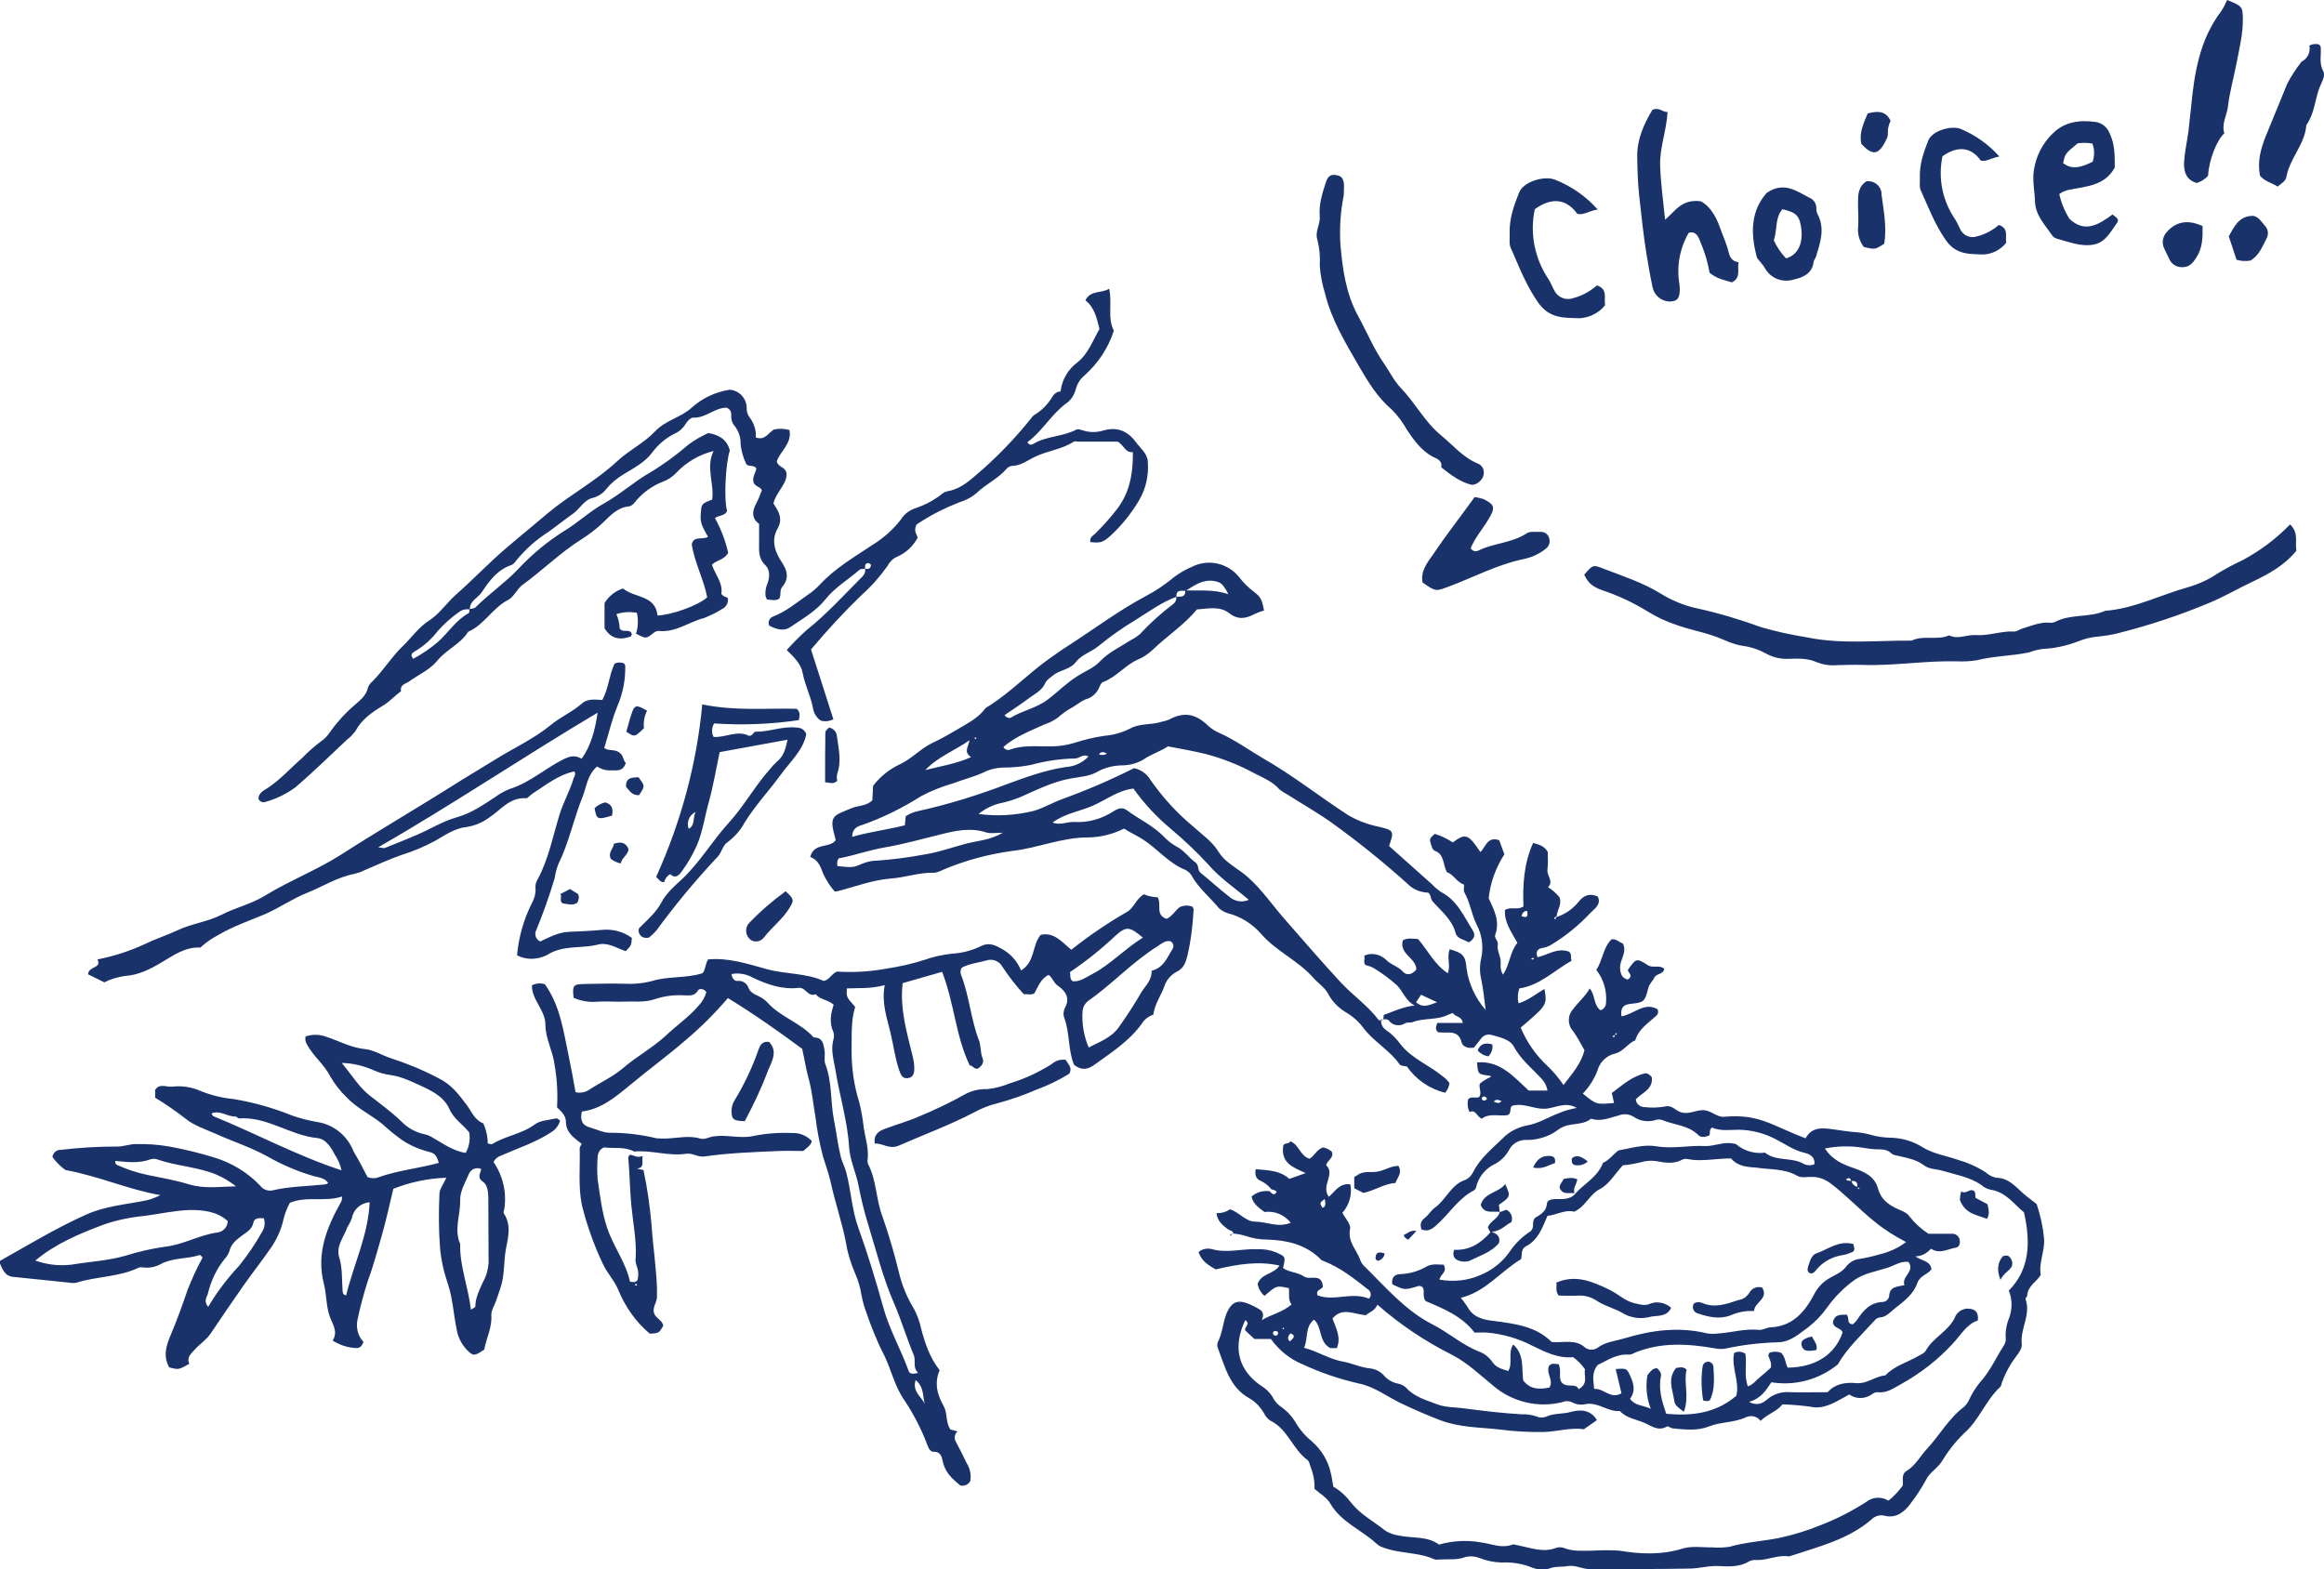 <?xml version="1.0" encoding="utf-8"?>
<!-- Generator: Adobe Illustrator 16.0.5, SVG Export Plug-In . SVG Version: 6.00 Build 0)  -->
<!DOCTYPE svg PUBLIC "-//W3C//DTD SVG 1.1//EN" "http://www.w3.org/Graphics/SVG/1.1/DTD/svg11.dtd">
<svg version="1.1" id="レイヤー_1" xmlns="http://www.w3.org/2000/svg" xmlns:xlink="http://www.w3.org/1999/xlink" x="0px"
	 y="0px" width="841.9px" height="568.6px" viewBox="0 13.3 841.9 568.6" style="enable-background:new 0 13.3 841.9 568.6;"
	 xml:space="preserve">
<style type="text/css">
<![CDATA[
	.st0{fill:#1A326A;}
]]>
</style>
<path class="st0" d="M563.7,345.6c3.2-1,6-2.9,8.1-5.5c1.7-2.2,3.9-3.4,7-2c1.5,2.9-1.4,4.6-2.7,6c-4.1,4.4-8.9,8.3-14,11.4
	c-1.1,0.7-2.3,1.1-3.6,1.3c-1.2,0.2-2.4,1.2-1.5,3.3c3.7-0.8,7.2-3.6,11.4-2c1.1,0.9,0.5,2.1,0.9,3.3c-6.3,3.5-11.4,8.9-18.9,10
	c-0.6,1.7-0.7,3.6-0.3,5.4c3.6-1.1,6.3-3.4,9.4-5.2c1,5.8,1,5.8-8.6,14c2.2,5.3,5.5,10,9.7,13.9c2.2,2.1,4.1,4.4,5.8,6.9
	c3-4,6.3-7.5,7.6-12.6c-1.3-2.2-2.5-4.7-4.1-6.9c-2.1-2.3-2.1-5.7,0-8c1.9-2.6,4.4-4.6,6-7.5c2.1,2.5,1.3,6,3.9,7.9
	c1.1-0.3,1.9-1.3,2-2.5c0.4-4.3-0.8-8.7-3.5-12.1c2.3-3.5,2.4-8,5.5-11.1c1.7-0.2,2.7,1,4.2,1.6c0.2,0.5,0.3,1,0.4,1.5
	c0.3,2.7-1.7,4.8-1.5,7.6c0.2,2.2,0.9,3.4,2.8,3.9c2.1-1.4,0.2-2.4,0-3.5c3-4.2,3.1-4.4,7.3-1.7c1.9,1.2,4.1-0.3,5.9,1.3
	c-0.3,2.1-2.8,1.6-3.6,3.2c-0.6,1.3-1.8,2.2-2.2,3.8c-1.2,4.9-1.5,5.2-6.5,5.7c-2.6,0.3-3.6,1.5-3.2,4.5c4.5-0.7,8.2-5.3,13-2.6
	c0.5,0.8,0.3,1.9-0.5,2.5c-2.8,2.6-6.3,4.7-7.5,8.8c-2.7,1.1-4.2,4-7.3,4.8c-3.1,0.7-5.6,3.1-6.4,6.2c-1.2,3.1-3,5.9-5.3,8.3
	c4.9,4,4.9,4,11.3,3.4c-0.3-1.2-0.5-2.3-0.8-3.6c3.9-2.9,7.4-6.2,12.4-7.2c0.8,0.2,1.6,0.8,2.1,1.5c0.5,4.5-3.7,5.6-5.8,8
	c0.1,1.6,1.5,2.8,3.2,2.8c2.4,0.3,4.9,0.2,7.3-0.2c2.6-0.7,3.9,1.5,5.9,2.1c3,0.8,5.2-0.8,7.9-0.8c3,0,5,2.7,7.8,2.4
	c12.8-1.1,16.9,3.1,29.4,7.8c2.5-4.7,7.1-3.6,11.1-3.1c2,0.3,4,0.6,6,0.8c2,0.1,4.1,0.4,6,0.9c2.6,0.8,5.4,1.2,8.2,1.2
	c3.9,0.2,7.7,1.3,11,3.4c4.1,2.5,8.6,3.1,12.9,4.6c3.5,1,6.9,2.5,10,4.5c1.1,1,2.4,1.7,3.9,2c4.6,0.1,7,3.3,10,5.9
	c1.4,1.2,2.9,2.3,4.6,3.6c1.4,4.1,2.3,8.3,2.7,12.6c0.3,4.5-2,8.7-1.2,13.1c-1.6,2.6-4.7,4-4.9,7.4c0,0.5-0.8,1.1-0.6,1.4
	c2,5.6-2,10.7-1.4,16.2c0.2,1.6-1,3.1-2,4.5c-2.2,2.9-4,6.2-5.2,9.6c-0.1,0.6-0.3,1.1-0.6,1.5c-5.3,4.9-7.6,12-13.1,16.8
	c-3.2,3.1-5.9,6.6-8.2,10.4c-1.6,2.4-4.3,3.8-5.6,6.5c-1.7,3.1-3.6,6-5.7,8.7c-2.2,3-5.2,5.2-9,4.3c-1.7-0.5-3.6-0.1-4.9,1.2
	c-8.7,7.5-19.5,10-30,13.5c-4-0.7-7.7,1.4-11.6,1.3c-0.9-0.1-1.9,0-2.7,0.4c-3.4,2.1-7.1,2-10.8,1.8c-3.8-0.3-7.4,0.9-11,0.9
	c-12,0.2-24,0.2-36,0.2c-2.8,0-5.3-1.6-8.2-1.1c-2,0.4-4,0-6,0.7c-2.1,0.8-4.5,0.7-6.6-0.1c-3.6-1.5-7.5-2.1-11.4-1.9
	c-2.8-0.1-5.5-0.7-8-1.7c-1.6-0.6-3.3-0.7-4.9-0.3c-3.1,1.2-6.3,0.7-9.4,0.9c-0.6,0.1-1.1,0.1-1.7,0c-6.1-2.8-13-2-19.1-4.5
	c-0.7-0.2-1.3-0.6-1.9-1.1c-5.4-5.1-12.9-7.8-16.9-14.7c-1.3-2.2-3.8-3.6-5.7-5.3c0.1-2.7-0.4-5.4-1.4-7.9c-0.3-0.9-0.5-2-1.1-2.5
	c-5.4-3.9-7.2-11.3-13.5-14.3c-0.9-0.6-1.7-1.5-2.2-2.5c-1.3-2.3-3.1-4.3-5.4-5.6c-7.2-4-8.8-11.4-11.4-18.2c-0.3-0.7-0.3-1.5,0-2.2
	c1.7-3.3,1.8-7.1,3.2-10.5c1.5-3.5,3.5-4.8,6.9-3.7c1.7,0.6,3.4,1.4,5,2.4c1.5,0.9,1.5,2.2,0.8,3.9c3.4-2.1,7.4-2.8,10.8-5.7
	c-1.4-1.7-0.7-3.9-1-5.9c-4.4-1-4.5-1-8.8,2.8c-1.3-1.1-2.2-2.6-2.5-4.3c1.2-3.9,6-3.5,7.9-6.7c-7.7-1.7-15-0.5-23.1,1.4
	c-2.2-1.3-5.1-2.8-6.2-6.3c1.4-1.2,3.3-1.5,5-1c5.5,1.5,11-0.3,16.5,0c2.2-0.1,4.5,0.3,6.5,1.1c3.5,1.6,3.6,1.4,2.6,5.7
	c2.2,1.6,5.3,1.5,7.5,3c2.2,1.6,6.2-1.3,6.9,3.3c0.4,1.6-2.8,1.2-1.9,3.6c5.9,2.3,12.5-1.4,18.6,1.2c0.9-0.8,0.9-2.2,0-3.1
	c-0.1-0.1-0.2-0.2-0.4-0.3c-5.1-4-10.1-8-16.2-10.3c-0.5-0.2-1-0.6-1.3-1c-5.3-5-11.9-6.5-18.9-6.7c-2.8,0-5.5-0.5-8.1-1.4
	c-1.4-0.4-2.9-0.7-4.3-0.8l0.1,0.1c0-1.2-1.2-1.1-1.9-1.6c-2-1.5-3.9-3-4.2-5.9c1.7,0.1,3.5-0.4,4.9-1.4c3.5,1.2,5.7,4.5,9.1,4.5
	c4.2,0,8.2,2.3,12.9,0.4c-2.3-2.9-5.9-4.4-9.5-3.9c-2-1.5-4.1-2.8-4.7-5.6c1.8-1.6,4.3-2.3,6.6-1.9c0.8,0.9,1.5,1.7,2.5,0.3
	c-0.4-0.8-1.2-0.8-1.9-1c-1-1.3-2.4-2.4-3.9-3.1c-1.6-0.7-2.2-1.9-1.8-4.2c4.2,0.4,8.6,0.3,12.2,3.5l5.9-2.1
	c-4.6-2.1-9.1-3.6-8.1-10c0.4-1,2-0.5,2.6-1.5c3.1,1.2,3.5,5.3,6.9,6.3c1.7-0.9,2.4-3.1,4.8-4.1c1.2,0.2,2.4,0.7,3.3,1.6
	c0.8,2.2-1.5,2.9-2.1,4.8c3.5,3.3-2,7.5,1,11.5c2.2-1.9,3.9-5.1,7.8-4.5c0.7,3.7-0.4,7.5-2.9,10.3c1,1.9,3.1,4.1,2.8,5.8
	c-1,4.7,2.4,7.6,3.7,11.3c0.2,0.7,0.6,1.3,1.1,1.9c7.9,7.7,15,16.3,25,21.4c5.9,3,10.8,7.5,17,9.9c1.9,0.7,3.5,2,4.7,3.7
	c1.3,2,3.4,2.6,5.8,3.3c1.8-3-0.3-6.4,1.8-9.6c4.1,3.7,3,8.5,3.6,13c2.4,3.2,5.7,3.4,9.5,2.6c1.7-2.6-1.4-5.3-0.1-7.9
	c1.1-1.2,2.3-0.5,3.4-0.6c1.2,2.3-0.1,4.8,1.1,6.6c1.9,2.3,5.1,0,6.2,2.5c3.8-2.2,1.7-5.1,2.3-7.2c-1.2-1.7-2.6-3.2-4.3-4.4
	c-5.4,0.5-10-1.8-14.9-4.2c-5-2.6-10.6-4.2-16.2-4.7c-1.5-0.1-3,0-4.6,0c-4.6-6-11.3-8.7-17.7-11.4c-1.4-1.6-0.2-3.5-1.1-5
	c-0.5-0.5-1.4-0.7-2.1-0.3c-4.5,1.3-4.5,1.3-8.9-0.8c-0.4-2.3,0.7-3.7,3-3.7c3.3-0.1,6.6-1.1,9.5-2.8c2.2-1.1,4.3-0.6,6.1-0.6
	c1.5,2.7-1.3,3.5-1.5,5.4c5,0.9,10.1,0.4,14.7-1.6c4.4-1.8,8.2-4.8,10.9-8.8c2-2.9,4.5-5.3,7.5-7.2c1.4-1.6,0.2-3,1.4-4.7
	c1.6-1.1,4.1-2,4.4-5.2c0.1-1.6,2.3-1.7,3.8-1.7c2.6,0.1,5.2,0,6.9-2.4l-0.1,0.1c3.3-3.5,7.9-5.9,9.7-10.8c2.3-1,3.7-3.1,5.6-4.5
	c4.6-0.8,9.1-2.3,13.8-1.5c5.9,1,11.7-0.4,17.5-0.1c3.6,0.2,6.9-1.9,11.3-0.7c2.9,2.5,6.7,3.6,10.5,3.1c4.1,3.3,9.7,1.5,14.1,4.1
	c1.2,0.6,2.6,0.6,3.8,0.1c0.3-2.8-1.9-3.8-3.8-4.2c-3.7-0.9-6.6-3-9.9-4.7c-4.2-2.3-8.9-3.5-13.6-3.6c-3.3,0-6.7,0.6-9.8-0.8
	c-1.2,0.8-0.5,2.2-1,2.9c-1.6,0.6-3,0.8-4-0.2c-3.6-3.6-8.7-3.6-13-5.4c-0.8-0.3-1.7-0.3-2.5,0c-2.7,0.8-5.6,0.4-7.9-1.2
	c-1.6-1-3.6-1.2-5.3-0.5c-3.3,0.8-6.5,2.4-10.1,1.2c-3.4,2.8-8.1,1.1-11.8,3.9c-3.3,2.5-7.3,3.8-11.4,3.8c-2.7-0.2-5.3,1.2-6.5,3.6
	c-1.3,2.4-3.4,4.4-5.9,5.5c-2.7,1.5-4.7,3.9-5.7,6.8c-0.3,0.8-0.3,1.9-1.2,2.4c-5.8,3-9,8.7-13.8,12.8c-1.5,1.3-2.9,2.2-5.2,1.3
	c-0.3-1.5-0.6-2.7,1.2-4.1c1.3-1,2.4-2.8,3.6-3.7c4.2-2.9,5.9-8.5,11.3-10.2c1.2-0.6,2.1-1.6,2.7-2.8c2.5-5,6.8-8.4,10.6-12.1
	c2.3-2.4,5.3-4,8.6-4.7c4.4-0.7,7.8-3,11.8-4.5c2.1-0.9,4.3-1.5,6.5-1.9c-4.2-2.5-7.9,0.2-11.7,0.3c-4,0.1-7.6-2.2-11.6-1.1
	c-1.2,0.6-0.2,2.1-1.4,3.3c-3,0.8-6.7-0.9-9.7,1.4c-1.9-0.8-2.2-3.5-4.4-2.4c-0.8-1.5-0.9-3.2-0.5-4.7c1.2-1.2,3-0.1,4-0.8
	c1-1.7-0.3-3.2,0.2-4.8c1.2-1,2.5-1.8,3.9-2.4c0.2-0.2,0.1-0.4-0.5-0.5c-4.1-0.5-4.1-0.5-4.4-4.8c8.5-0.7,13.3,5.3,18.7,10.2h6.8
	c-0.2-1.4-0.9-2.8-1.8-3.9c-3.6-4-7.8-7.2-10.5-12.2c-1.4-2.5-5.2-3.3-8.2-4.1c-1.3-0.3-2.7,0.2-3.5,1.3c-0.9,1.1-1.8,2.3-2.6,3.3
	c-2.1,0.5-4.1-0.3-4.5-1.8c-0.9-3.8-3.5-3.7-6.3-3.6c-0.7,0-1.5-0.1-2.2-0.1c-1.1-0.9-0.9-1.9-0.3-3.4h9.2c-0.3-2.5-2.7-2.1-3.6-3.6
	c-0.5,0.2-1,0.4-1.6,0.6c-4.1,2.1-8.8,1.1-12.9,2.7c-0.8,0.3-2,0-2.7,0.4c-2,1.3-4.6,0.9-6-1c-0.6-0.6-1.4-0.4-2.1-0.4l0.1,0.1
	l0.2-1.7c3.6-1.3,7.1-3,11.2-3.4c-3.3-1.7-4.2-5.1-6.5-7.4c-2.6-2.3-5.4-4.4-8.4-6.2c-0.9-0.5-1.9-0.8-3-1.1c-0.8-1.1,0-2.2-0.4-3.3
	c0.5-0.3,1.1-0.5,1.7-0.6c2.3-0.3,4.5,0.4,6.2,2c1.8,1.9,4.3,2.3,6.1,4.3c1.3,1.5,3.4,1.2,4.9-0.8c-0.1-4.2-6.3-5.5-4.9-10.5
	c1.6-1,3.5-0.6,5.5-0.5c3.5,4,5.9,9.2,10.8,12.4c1.1-2.9-0.5-5.9,0.7-8.7c4.9,1.4,5.7,2.4,6.1,7.1c0.8,5.5,3.2,10.7,6.9,14.9
	c-0.5-3.7-0.8-7.4-1.6-11.1c-0.6-2.5-0.6-5.1,0-7.7c0.9-4.1,0.3-8.5-1.7-12.2c-1.8-3.6-2.3-7.9-4.4-11.6c-0.4-0.7-0.1-1.8-0.1-2.8
	c-2.7-0.9-3.8-3.7-6.2-4.5c-1.6-2.6-0.7-6.4-4.5-7.8c-0.8-0.3-1.3-2.2-1.6-3.4c-0.3-1.3,0.9-1.9,1.7-2.7c2.3,0.7,4.5,1.8,6.5,3.1
	c4.6-3.4,5.6-3.1,10,3.5c1.9-1.8,2.5-5.8,6.8-4.3l1.9,5.1c-3.1,4.8-5.1,10.2-5.7,15.9c1.8,4,4.2,8.2,2.4,13.2
	c-0.5,1.4,1.2,2.2,0.9,3.7c-0.3,1.9,0.7,3.6,1,5.4c0.2,1.6-0.4,3.4,0.9,5.4c2.5-3.7,2.5-8.3,5.2-11.5c-2.1-3.9-4.8-7.4-4.5-11.9
	c2.2-1.4,4.4,0.2,6.7-1.3c-0.3-7.7,0.1-15.5,3.5-23c1.9,0.6,3.8,0.8,5.3,3.2c0.1,2.2,0.1,4.4-0.1,6.5c-0.3,2.2,2.4,4.2,0.2,6.3
	c1.6,1,2.9,2.2,4.1,3.6c1.1,2.5-0.8,4.6-1,7c-0.4,0.2-1.1,0.4-0.7,0.9S563.5,346.1,563.7,345.6z M585,388.3l-0.9,0.4l0.6,0.5
	L585,388.3l0.8-0.3l-0.4-0.5L585,388.3z M670.6,441.2c-0.3-1.4-1-1.2-1.9-0.6c0.6,0.6,1.3,0.5,2,0.5c0.2,1.1,1.1,2,2.2,2.2
	c0.3,0.1-0.1,1.3,0.8,0.5l-0.9-0.4C673.1,441.7,672.3,441,670.6,441.2z M733.2,452.5c-3.4-2.6-6.3-7.3-12.2-8.2
	c-1.3-0.3-2.4-0.9-3.4-1.8c-4.2-2.8-9.1-3.6-13.8-5c-2.3-0.7-4.8-0.5-6.8-2c-2.9-2.2-6.3-2.7-9.7-3.5c-0.7-0.1-1.4-0.3-2-0.7
	c-1.6-1.7-3.7-1.6-5.7-1.6c-1.6-0.1-3.3-0.3-4.9-0.6c-4.5-0.7-9.1-0.6-13.6,0.3c2.8,4.3,6.7,5.8,10.7,7.2c3.8,1.3,7.4,3.1,8.5,7.2
	c1,3.9,3.7,5.9,6.9,7.4c1.7,0.8,3.5,1.3,4.6,2.9c1.9,2.4,4.2,4.5,6.8,6.2c2.9,0,5.7,0,8.5,0c1.4-0.1,2.6,0.9,2.8,2.2
	c0.3,1.2-0.1,2.6-1.3,2.8c-3,0.5-5.9,2.5-9.1,0.4c-1.4,1.7-3.4,2.7-5.6,2.8c2.3,1.7,5.4,1.5,5.8,4.7c-1.5,1.9-4.2,2.3-5.1,4.9
	c-1.4,4.1-4.8,6.6-8.1,9.2c-1.7,1.3-3.1,3.2-5.5,3.3c-0.8,0.1-1.4,0.5-1.9,1.1c-4.8,5.3-10.1,10.2-13.3,15.9
	c-6.7,5.5-15.5,7.9-24.1,6.5c-2,3-3.8,5.9-8.1,7.1c3.3,1.7,5.2,0.3,6.7-1c2.3-1.9,5.3-2.8,8.3-2.5c4.3,0.1,8.6,0,13.5,0
	c2.5-2.9,6.2-3.7,10.3-3.3c3.9,0.4,6.9-2.5,10.6-2.8c3.3-3.5,8-4.7,11.9-7c1-0.6,2.2-1,2.7-1.9c2.7-5,8.7-7.2,10.9-12.8
	c1.1-1.8,3.2-2.8,5.3-2.4c1.9,0.3,3,1.4,2.7,4.2c-4,1.3-6.1,5.2-9,8.3c-5.4,5.9-11.7,10.8-18.7,14.7c-2.8,1.5-5.2,3.4-8.6,3
	c-0.7,0-1.4,0.2-2,0.7c-2.5,1.8-5.8,1.9-8.3,0.1c-0.8,0.5-1.4,0.8-2.1,1.2c-3.6,2-7.5,4.2-11.6,3.3c-3.5-0.5-7-0.8-10.5-0.9
	c-2.1,2.7-5.5,3.5-7.9,6c-1.2-1.7-3.5-2.2-5.4-1.3c-4.3,2-9.1,1.6-13.3,3.3c-4.3,1.7-8.8,1.1-13.2,0.7c-0.7-0.1-1.6-0.9-2-0.7
	c-3.2,1.9-5.6-0.2-8.2-1.3c-3-1.3-6.5-1.7-8.9-4.3c-4.3,0.4-7.8-3.3-12.3-2.5c-1.7,0.4-3.4,0.2-4.9-0.6c-1.2-0.6-2.5-0.6-3.7-0.1
	c-8.8,2.2-18.1-0.1-24.9-5.9c-4.8-3.9-9.3-8.3-14.9-11.2c-9.8-4.9-18.9-11-27.1-18.2c-1,2.3-3.2,2.8-4.2,3.8
	c-4.5-0.4-8.6-3-12.1,1.2c1.3,3.5,3.2,6.8,1.6,10.7h-2.4c-4.3-2.3-2.8-7.6-5.9-10.3c-3.4,2.8-2,6.8-3.6,10.2c5,1.3,9.1,4.1,14.1,5
	c3.4,0.6,6.5,2.2,10.1,2.5c1.9,0.3,3.6,1.2,4.8,2.6c1.3,1.5,3.1,2.5,5.1,2.9c1.1,0.2,2.1,0.7,2.9,1.5c3,3.3,7.1,4.4,11,5.9
	c3.3,1.3,6.9,1.1,10.4,1.6c6.8,0.9,13.6,1.7,20.4,2.1c1.9-0.1,3.7,0.2,5.5,0.8c1,0.5,2.2,0.5,3.3,0.1c2.9-1.4,6.2-0.9,9.2-1.8
	c3.3-0.9,7-0.8,9.3,3l-4.7,3.3c-5-0.7-9.7,0.9-14.5,1c-5.4,0.1-10.8-0.2-16.1-0.9c-7.2-0.8-14.3-0.7-21.3-3.3c-5-1.9-9.8-4-14.6-6.3
	c-5-2.4-9.3-5.9-15.2-7.1c-7-1.6-13.7-3.9-20.2-6.9c-4.6-1.9-8.6-5.1-11.5-9.2h-6l-3.3-3.1c-0.5-1.1,2.1-2.4,0-3.7
	c-4.8,10.1-2.4,18.5,6.4,24.2c1.4,0.9,2.6,2.2,3.5,3.6c0.6,1.3,1.6,2.5,2.8,3.4c2.4,1.6,4.4,3.8,5.8,6.3c1.5,2.4,3.3,4.5,5.5,6.3
	c3.5,3,6,7,7,11.6c0.4,1.6,0.6,3.3,0.9,4.9c2.6,1.5,4.8,3.6,6.6,6c3.3,4.1,7.9,6.5,11.9,9.7c1.5,1.1,3.3,1.7,5.1,2
	c5,1.1,10.4,0.1,14.7,3.3c4.9-1.4,10.1-1.7,15.2-0.8c3.8,0.5,7.4,2.3,11.4,0.8c0.6-0.2,1.4,0.2,2.2,0.3c4.5,0.9,8.9,2.7,13.6,0.9
	c0.9-0.3,1.9-0.3,2.8,0c3.4,1.4,7,1,10.5,1c3.2-0.2,6.4-0.2,9.6,0c7.8,1.3,15.4,1.6,23.1-0.8c3.4-1,7.1-0.3,10.6-0.4
	c2.1,0.2,4.1,0.1,6.2-0.2c5.9-1.7,12-2,18-3.2c5.2-1.1,10.3-2.7,15.2-4.7c5.7-2.2,11.1-5,16.3-8.3c2.3-1.9,5.6-2.1,8.1-0.5
	c2-1.6,3.7-3.4,5.2-5.5c0.2-1.9-0.6-4.1,1.4-5.3c3.3-2,4.9-5.4,7.4-8c4.6-5,7.9-11.1,13.4-15.2c0.8-0.8,1.5-1.7,1.9-2.7
	c1-2.2,2.3-4.2,3.8-6.1c3.7-4,5.8-8.9,8.7-13.4c0.5-0.8,0.8-1.7,0.7-2.6c-0.2-2.6,0.3-5.2,1.3-7.6c1.1-3.2,1.1-6.6-0.2-9.7
	C735.3,473.2,735.7,463.5,733.2,452.5L733.2,452.5z M627.1,433c-5.6,0-10.5,1.2-15.4,0.3c-0.7-0.2-1.5-0.2-2.2,0.1
	c-3,1.7-6.3,1.2-9.3,0.6c-1.9-0.3-3.9-0.2-5.8,0.4c-2.1,0.5-4.3,0.9-6.5,1.1c-2.8,3-5,6.9-8.3,8.6c-3.9,2-5.2,6.4-9.4,8.2
	c-3.1-0.9-6.3,1.2-9.6,1.5c-1.9,4.4-3.4,8.8-7.9,11.1c-1.9,1-1.2,3.3-1.7,4.6c-7.6,4.6-12.8,11.8-21.8,14c0.8,1,1.6,2,2.3,3.1
	c1.9,3.6,5,4.7,9,5.2c7.8,1,15.9,1.9,21.6,7.7c4.4,0.4,8.7-1.2,12.2,2.1c1.3,0.9,3,0.9,4.3,0.1c3-2.3,6.5-2.5,9.8-3.5
	c9.9-3,19.9-4.3,30.1-1.8c1.4,0.2,2.8,0.2,4.1,0c4.8-0.3,9.5-1.8,14.4-1.3c1.5,0.2,2.9-0.8,4.3-0.9c8-0.3,12.4-5.5,15.7-11.6
	c1.1-2.3,2.8-4.3,4.9-5.7c2.3-1.5,5.3-2.5,6.8-4.6c1.2-1.6,3-2.7,5-2.9c2.4-0.4,4.7-0.9,7-1.6c3.5-0.8,6.9-2.3,9.8-4.5
	c-4-2.1-7.9-4.5-11.4-7.4c-5.5-4.4-10.3-9.6-16-13.9c-1.9-1.4-4.1-2.3-6.5-2.3c-1.9-0.1-3.9,0.5-5.5-0.4c-4.7-2.7-10-2.2-15.1-3
	C632.5,436.1,629.3,435.7,627.1,433L627.1,433z M691.4,470.5c-2.8-0.4-5.1,1.3-7.6,2.1c-4,1.3-8.4,2-11.8,4.3
	c-3.9,2.8-7.3,6.2-10.1,10.1c-1.9,2.7-4.3,5.2-6.9,7.2c-3.2,2.3-6.4,5.3-10.7,5.4c-6.5,0.2-12.9,0.9-19.2,2.3
	c-1.3,0.2-2.6,0.2-3.9-0.1c-9.8-1.7-19.5-2.3-29,1.6c-0.6,0.4-1.3,0.6-2.1,0.7c-4.6-0.4-8.1,2.3-11.3,3.7c-2.4,3-1.5,5.7-1.3,8.7
	c3.5-0.3,5.9,3.9,9.9,1.6l-2.1-8.8c4.2-0.3,4-0.2,5.4,2.8c1.3,2.9,1.7,5.5-0.2,8c1.9,2.6,4.5,2.2,7.5,3.6c-1.5-3.9-1.9-8.1-1.2-12.2
	c1-1.1,1.7-2.5,3.5-2.5c0.4,0.4,0.8,0.8,1.1,1.3c0.3,0.5,0.4,1,0.3,1.6c-1,4.8,0.4,9.2,1.9,13.6c9.4,0.9,18-0.2,25.4-6.5
	c1.3-5.1-1.9-10.3-0.8-15.5c1.3-0.7,2.9-0.6,4.1,0.3c0.6,3.8-0.6,7.9,0.9,11.8c2.1-0.8,3-2.3,4.3-3.3c1.4-1.1,2.8-2.4,4-3.5
	c0.4-1.8-0.5-3-0.9-4.4c-0.1-0.3,0.3-0.6,0.4-1c1.4-0.5,2.9-0.5,4.2,0c1.6,1.5,1.5,3.7,2.4,5.4c10.1-0.1,17.1-4.7,19.9-12.7
	c-0.5-1.8-3.1-1.4-3.5-3.6c0.5-3.2,2.9-2.8,5-2.9c1.1,1.3-0.2,3.3,2.2,3.5c0.5-0.4,1-0.9,1.4-1.4c2.3-3.5,4.8-6.6,9.6-6.7
	c1.2-0.2,2.1-1.1,2.2-2.3c0.2-3.4,3.1-3.2,5.5-3.8C688.8,475.6,693.8,474.1,691.4,470.5z M514.8,373.7c-0.7,1-1.3,1.9-1.8,2.7
	c2.5,2.3,4.9,1,7.6,0L514.8,373.7z M479.9,447.7c-1.9,1.4-1.9,1.4-0.8,3.2C480.4,450.4,480.2,449.4,479.9,447.7z M467.5,496.4
	c-1,1-1.2,1.9-0.3,2.9c0.4-0.3,0.8-0.7,1.2-1.1C469,497.4,468.7,496.8,467.5,496.4L467.5,496.4z M461.9,497.2c0.5,0.1,1-0.2,1.1-0.7
	c0,0,0-0.1,0-0.1c0.1-0.6-0.4-0.9-1-0.9c-0.3,0-0.7,0.2-0.8,0.5C461,496.5,461.3,497,461.9,497.2L461.9,497.2z M551.2,345.2
	c2.2,0.9,2.4-0.1,2-1.9C551.9,343.4,551.5,344.1,551.2,345.2L551.2,345.2z M541.1,412.4c1.7,0.7,1.7,0.7,2.9-0.1
	C543.1,411.9,542.1,411.3,541.1,412.4z M538.7,411.4c-0.5-0.9-1.2-1.2-1.9-0.3c-0.1,0.1,0.1,0.6,0.2,0.7
	C537.7,412.3,538.2,412,538.7,411.4z M465.2,494.6c-0.1-0.1-0.2-0.3-0.3-0.3c-0.1,0-0.2,0.2-0.3,0.3c0.1,0.1,0.2,0.3,0.3,0.3
	C465,494.9,465.1,494.7,465.2,494.6z M555.7,360.7c-0.1-0.1-0.3-0.4-0.3-0.4c-0.3,0.1-0.5,0.2-0.7,0.3c0.1,0.1,0.3,0.4,0.3,0.4
	C555.2,360.9,555.4,360.8,555.7,360.7L555.7,360.7z M417.8,380.9c-1.7,0.6-3.2,1.7-4.1,3.2c-4.5,6.3-10.9,10.4-17,14.8
	c-2.7,2-4.9,2.3-7.6,0.2c-2.2-5.2-1.5-11.3-3.5-16.9c-0.5-1.2-0.4-2.6,0.2-3.8c2-3.6,0.1-6.1-2.6-8c-1.5-1-1.8-2.7-3.3-3.9
	c-2.8,1.3-3.8,4.2-5.2,6.7c-1.2,0.7-2.5,0.2-3.8,0.3c-2.9-3.1-5.5-6.5-7.8-10c-1.1-2-3.6-3-5.8-2.2c-3,0.8-6.1,1.1-8.9,2.6
	c-0.5,0.8-0.6,1.8-0.2,2.7c3,7.7,3.5,16.1,6.5,23.8c0.7,1.9,0.4,4.3,1.3,6.4c0.5,1.2-0.1,2.6-1.7,3.6c-1.2,0.6-2-1.2-3-1.1
	c-5.1-10.6-5.6-22.6-10-33.9l-14.3,4.1c-1.1,9.4,1.6,18.1,3.7,26.8c0.3,1.3,0.5,2.5,0.5,3.8c0.1,1.8-0.3,3.6-2.3,3.8
	c-2,0.3-2.6-1.2-3.2-3c-1.5-4.4-2-8.9-3.1-13.4c-1.3-5.5-3.3-10.9-2.1-17.3c-5,1.4-9.4,1-13.7,1.2c-0.2,3.1-0.2,3.1,3,6.7
	c-1.6,5-1.2,10.6-1.3,16.1c0,6.3,0.9,12.5,2.8,18.5c0.7,3,1.3,6.1,1.6,9.2c0.6,3.8,1.9,7.6,1.4,11.6c-0.1,0.5,0,1.1,0.2,1.6
	c3.1,5.9,2.8,12.8,5.2,19c2.4,6.8,4.4,13.8,6.1,20.8c1.1,4.4,2.9,8.7,5.3,12.6c1.2,2.3,2.1,4.7,2.6,7.2c1.4,5.2,3.1,10.5,6.7,15
	c-2,4.7-0.9,8.9,1.5,13.1c1.4,2.5,0.6,5.8,2.4,8.4l2.6,0.7c-1.1,0.9-1.3,2.4-0.7,3.6c1.4,2.6,2.7,5.2,4,7.9c1.2,1.9,1.7,4.2,1.3,6.5
	c-0.7,1.3-2.2,1.9-3.6,1.6c-2.8-2.3-5.6-4.7-6.4-8.9c-0.3-1.3-0.7-3.4-3.1-3.3c-1.5,0-2-1.3-2.5-2.6c-2.1-5.6-4.9-11-8.2-16
	c-3.5-4.9-4.7-10.7-7.2-16c-2.7-5.2-4.9-10.7-6.8-16.3c-0.7-1.9-1.2-3.8-1.6-5.8c-0.4-2.7-1.2-5.4-2.3-7.9c-1.5-3.5-2.7-7.2-3.3-11
	c-1.4-7.4-3.9-14.5-5.5-21.8c-0.7-3.1-1.8-6.3-2.8-9.4c-1.3-4.8-2.2-9.7-2.8-14.6c-0.8-4.5-1.2-9.2-2.4-13.6c-1-3.5-1.5-7.1-2.4-11
	c-8.6-6.4-17.6-12.7-26.9-18.4c-4.7,5.5-9.9,10.7-15.5,15.4c-6.6,5.7-13.6,10.8-20.3,16.4c-5.1,4.2-10.3,8.5-17.1,9.3
	c-0.7,3,0,5,3,5.8c2.5,0.7,4.8,2,7.5,1.9c5.6,0,11.1,0.7,16.5,2c0.9,0.1,1.9,0.1,2.8,0.1c4.4,0,8.7-1.3,13.1,0
	c1.6,0.5,3.2-0.6,4.9-0.8c4.7-0.7,9.4,0.9,14.2-0.1c4.7-1,9.6-1.3,14.4-1.1c2.6-0.1,5.1,1,6.9,2.9c-0.4,1.7-1.8,2.4-3.1,3.6
	c-2.8,0-5.7-0.1-8.7,0c-9.1,0.4-18.2,0.7-27.2,2c-2.2,0.3-4.2-1.3-6.5-1c-6.3,1-12.6-1.4-18.9-0.8c-3.5-1.9-7.3-1-10.9-1.5
	c-1.4,0.6-2.3,2-2.3,3.6c-0.2,2.6-0.2,5.2,0,7.9c0.9,6,1.5,11.9,3.5,17.8c2.3,6.8,6.8,12.5,8.2,19.3c1.1,0.3,1.8,0.4,2.7-0.4
	c0.5-1.7,0.4-3.5-0.2-5.1c-0.4-1-0.6-2.2-0.4-3.3c0.3-6.4-1-12.6-1.6-18.9c-0.5-5.4-0.6-10.8-1-16.1c-0.1-0.7-0.3-1.5,0.5-2.1
	c1.4,0,2.5,1.3,4.6,0.4c-0.4,2.2,0.9,4.2-2.1,4.6l2.4,0.5c1.4,6.4,2.3,13,2.9,19.5c0.5,7.7,1.7,15.4,2,23.2c0,1.1,0,2.3,0,3.4
	c-0.1,2-1.8,3.8-1,5.9c0.7,1.8,2.9,2.4,3.3,4.4c-1.6,2.7-1.6,2.7-4.9,2.9c-5-4.2-8.8-9.6-11.3-15.6c-1.4-3.6-4.2-6.3-5.8-9.9
	c-3.2-6.8-5.7-13.8-7.5-21.1c-1.4-6.9-0.6-13.8-0.8-20.6c0-0.5,0.5-1,0.7-1.6c-2.6-2.1-5.7-3.9-5.7-8.1c0-2-1.6-3.6-3.2-5.1
	c0.3-5.1,0-10.3-0.9-15.4c-0.6-5-3.3-9.5-3.3-14.4c0-5.5-5-9.1-4.9-14.4c1.5-0.8,3.2-0.9,4.7-0.4c5.6,7.9,6.7,17,8.6,25.9
	c0.9,4.3,1.7,8.6,2.5,13.2c1.6,0.4,3.4,0.1,4.8-0.8c4.1-2.7,8.8-4.8,12.5-8c4.9-4.2,10.5-7.2,15.3-11.6c4-3.8,8.6-6.9,12.2-11.2
	c1.2-1.3,2.1-2.9,2.6-4.7c-1-1.3-2.6-1.3-3-0.6c-1.3,2.3-3.4,1.8-5.3,1.8c-3.5-0.2-7.1,0.3-10.4,1.4c-3.6,1.3-7.4,0.7-11.1,0.9
	c-3.2,0.1-6.4-0.2-9.6,0c-3,0.3-6-0.2-8.7-1.4c-0.5-4.5-0.2-4.9,3.9-5c4.7-0.1,9.4-0.2,14.1-0.1c3.5,0.2,7.1-0.1,10.5-1
	c5.9-1.8,12.2-0.9,18.2-2.8c1.1-1.3,1-3.3,2-5c7.4-0.7,14.3,1.6,21.2,3.5c6.9,1.9,14.3,1.4,20.7,4.3c2.1-0.4,2.6-2.4,4.8-3.4
	c6.1,0.4,12.2,0,18.2-1.1c4.5-0.7,9-1.7,13.4-3.1c3.3-1.2,6.7-1.9,10.2-2.3c3.5-0.2,7-1.1,10.1-2.6c2.8-1.5,5-0.7,7.3,0.6
	c3.4,1.7,6.1,4.6,7.5,8.1c5.2-3.2,3.9-9.1,7.1-12.9c4.8-1.1,7.6,2.5,11.1,5.4c6.4-5.1,13.2-9.7,20.3-13.8c2.4-1.4,3.1-4.6,6-6.3
	c1.6,0.7,3.3,1,5,1.1c1.5,2.7-1,6.3,3.2,7.8c1.9-0.8,3-2.8,4.8-4.3c1.5-0.6,3.1-0.7,4.6-0.1c0.2,0.5,0.5,0.8,0.4,1.1
	c-0.3,5.7-1,11.4-2.3,16.9c-0.6,2.3-1.3,4.4-3.9,5.6c-2.2,1.2-3.8,3.2-4.5,5.5C420.7,373.8,418.4,376.8,417.8,380.9z M332.6,510.7
	c-2.1-2-0.7-4.4-1.6-6.5c-2.6-6.2-4.5-12.7-7.2-18.9c-4-9.2-6.4-19-9.4-28.7c-1.4-4.6-2.5-9.2-3.4-13.8c-0.9-4.7-3.1-9.1-3.4-13.9
	c-0.6-9.6-3.5-18.8-5-28.2c-0.6-3.5-1.7-7-0.7-10.7c0.3-0.9,0.3-1.9,0-2.8c-1.6-3.4-0.9-6.7,0.1-9.9c-2.2-1.9-5-1.8-6.5-3.8
	c-2.8,1.2-3.6-2.6-6.2-2.3c-5.9,0.7-11.3-1.2-16.6-3.7c-2.3-1.3-5-1.8-7.7-1.3c0.2,1.6,1.1,2.6,2.2,2.5c1.5-0.2,3,0.6,3.7,1.9
	c0.7,2.3,2.4,2.9,4.1,3.7c1.2,0.6,2.2,1.3,3.1,2.3c4.7,5.2,11.8,7.2,16.5,12.4c0.1,0.1,0.3,0.2,0.5,0.2c3.1,0.1,3.2,2.6,3.6,4.7
	c0.3,1.6-0.3,3.5,0.3,5c2.5,6.5,1.8,13.5,3.1,20.1c0.9,4.5,1.4,9.1,2.5,13.5c0.5,1.9,1.5,3.7,2,5.7c1.7,6.5,2,13.4,4.3,19.8
	c3.4,9.4,6.3,19,9,28.7c2.2,8.2,6.5,15.5,9.3,23.4C329.6,511.1,330.8,511.2,332.6,510.7z M417.2,365c4.4-1.1,5.6-4.8,7.5-7.8
	c0.6-0.8,0.5-2-0.4-2.7c-0.1-0.1-0.2-0.2-0.4-0.2c-1.8-0.3-3.2,0.9-4.5,1.8c-9.2,5.7-16.5,13.8-25.3,19.9c-1,0.8-1.7,2-1.9,3.3
	c-0.4,4.6,0.4,9.3,2.2,13.5c4.1-2.1,8.2-3.6,10.8-7.2c3-4.2,5.8-8.5,8.4-13C415,370.4,417.3,368.4,417.2,365L417.2,365z M414,353
	c-4.8-4.1-6-4.2-10-0.6c-5.1,4.8-10.6,9.2-16.4,13.1c0.3,1.2-0.2,2.5,1,3.3c2.7,0.3,4.9-1.5,7.1-2.6
	C402.2,362.8,407.3,357.2,414,353L414,353z M331.7,513.3c-1.3,4.1,2,5.9,3.3,8.6C334.2,519.1,334.8,515.8,331.7,513.3z M230.7,478.6
	c-0.1-0.1-0.3-0.2-0.3-0.2c-0.1,0.1-0.4,0.3-0.4,0.3c0.2,0.5,0.5,0.5,0.7,0.2C230.8,478.9,230.7,478.7,230.7,478.6L230.7,478.6z
	 M500.4,382.5c-0.3,1.5,0.3,3,1.6,3.9c2.1,1.4,3.9,3.2,5.4,5.3c4.1,5.2,10.4,7.5,15.3,11.6c0.9,0.6,1.7,1.5,2.4,2.4
	c-0.2,1.3-0.7,2.6-1.6,3.5c-5.6-1.4-10.5-4.7-13.8-9.5c-0.6-0.2-2.2-0.1-2.7-0.8c-3.6-5.2-9.4-8.2-13.1-13.2c-1.8-2.4-4-4.3-6.6-5.8
	c-2.7-1.7-4.9-4-6.3-6.8c-1.4-2.3-3.6-3.7-5.2-5.5c-5.5-6.3-13.4-9.6-18.9-15.9c-3.2-3.7-7.5-6.4-12.3-7.6c-1.5-0.5-2.9-1.4-3.8-2.7
	c-3-3.4-6.4-6.3-8.8-10.3c-0.5-1.1-1.4-2-2.5-2.6c-6.1-2.4-10.2-7.7-15.5-11.1c-2.2-1.4-4.5-2.4-6.8-3.9c-4,2-8.3,3.1-12.8,3.2
	c-9.7-0.1-18.5,3.9-27.8,4.9c-8.6,1.2-16.9,3.4-24.9,6.8c-1,0.5-2,0.9-3.1,1.1c-5.4-0.2-10.6,1.7-15.9,2.1
	c-6.4,0.5-12.2,2.7-18.2,4.3c-0.7,0.2-1.4,0.4-2.1,0.4c-1.7-1.9-3.1-4.1-4.2-6.5c-0.9-2.5-1.9-5.1-4.7-6c1.4-5.3,6.7-3.1,9.1-5.9
	c0.1-0.2,0.1-0.4,0.1-0.5c-2.5-8.7-1.1-8.4,5.8-11.3c2.4-1,5.2-0.7,7.5-2.8c0.1-1.6,0.2-3.4,0.3-5.3c2.6-3.4,6-6.1,9.9-7.9
	c4.2-2,7.3-5.6,11.5-7.6c3.5-1.6,6.8-3.6,10.1-5.5c3.3-2,6.7-3.7,9.1-7c0.4-0.5,1.2-0.8,1.8-1.2c7.7-5,14.1-11.7,21.6-17
	c2.3-1.6,4.5-3.2,6.9-4.7c9.3-6,18.2-12.7,28-17.9c3.6-1.9,7-4.2,10.1-6.8c1.9-1.4,4-2.7,6.2-3.6c6-3.2,13.3-1.6,17.5,3.7
	c1.4,1.9,3.1,3.5,5,5c2.8,2.1,3.2,3.1,3.9,7c-1.2,0.3-2.4,0.8-3.5,1.3c-3.2,1.7-6,2.1-9.2-0.4c-3.3-2.6-7.5-1.6-11.6-1.3
	c-4.6,5.6-10.7,9.5-16,14.6c-1.6,1.5-3.5,2.8-5.5,3.6c-4.6,2.1-7.7,6.3-12.5,8.1c-0.8,0.3-1.1,1.4-1.5,2.2c-0.8,1.7-2.2,3.1-4,3.8
	c-2.2,0.6-3.7,2.1-5.5,3.1c-1.9,1-3.7,2.3-5.4,3.8c-1.5,1.1-3.1,1.9-4.9,2.5c-5.1,2.3-10.5,4.4-14.8,8.1c0.5,1,1.6,1.4,2.6,0.9
	c4.3-1.5,8.9-1.1,13.3-1.1c3.3,0.1,6.7-0.3,9.9-1.3c3.5-1.1,7.1-2,10.7-2.5c3.3-0.3,6.6-1.2,9.5-2.7c3.4-1.9,7.6-1.2,11.3-2.4
	c0.9-0.2,1.8-0.4,2.7-0.8c5.2-2.8,9.3-2.2,13.6,1.7c1.2,1.2,2.6,2.2,4.1,2.9c5.8,2.5,10.9,6.2,16.3,9.4
	c10.7,6.1,20.4,13.8,30.7,20.5c3.5,2.1,7.3,3.5,11.2,4.3c5.6,1.3,5.7,1.6,3.8,7l15.7,14c0.9,1,1.9,1.8,3,2.6c6,3,8.4,8.9,11.7,14.1
	c1.1,1.8,0.2,3.2-1.5,4.2c-1.7-1-4.2-1.2-4.8-3.4c-1.3-4.9-5.2-7.9-8.3-11.4c-0.9-1-0.4-2.2-1.6-3.2c-2.9-0.1-5.6-1.2-7.6-3.3
	c-8.8-7.9-18-15.3-27.6-22.2c-5.1-3.6-10.6-6.7-15.9-10.1c-1-0.5-1.9-1.1-2.8-1.8c-2.5-2.9-5.9-4.2-9.2-5.9
	c-5.5-3-11.4-5.3-17.4-6.9c-4.5-1.1-9-1.9-13.8-2.8c-2.6,1.8-5.8,2.7-8.6,4.6c-2.5,1.6-5.4,2.3-8.4,2.3c-3.1,0.1-6.2,0.9-8.9,2.5
	c-2.8,1.5-6.3,1.7-9.6,2.3c-6.4,1.2-12.1,4.1-18,6.7c-2,0.8-4.1,1.5-6.3,2c-3.2,0.6-6.2,2-8.8,4.1c6.6,0.9,13.4,0.5,19.9-1.1
	c3.6-1,7-3.1,10.7-4.4c8.8-3.2,17.4-6.9,25.7-11.1c2.5,0.5,4.7,2.1,6,4.3c4.4,6.3,9.6,12,15.5,16.9c3.2,2.9,6.9,5.4,9.2,9.2
	c2,3.2,5.3,5.1,8.2,7.2c6,4.4,10.1,10.6,14.9,16.2c6.9,7.9,13.8,15.9,20.9,23.6c4.4,4.8,9.9,8.5,13.9,13.8c0.2,0.3,1.1,0.1,1.6,0.1
	L500.4,382.5z M429.4,227.2c5.1,0.2,10.3-0.5,15.6,1.4c-1.2-2.4-2.3-3.9-3.4-4.3c-1.2-0.5-2.6-0.7-3.9-0.6c-3.3,0.3-5.6,2.1-8.1,3.6
	c-1.5,0.2-3.6-0.6-3.4,2.2c-5.4,2-10,5.4-14.8,8.4c-4.7,2.8-9.2,6-13.5,9.5c-2.5,2.1-6,3-8.1,5.7c-2.2,2.9-5.8,2.8-8.3,4.9
	c-1,0.8-2.3,1.6-2.8,2.7c-1.3,3-4.1,4.1-6.4,5.9c-2.7,2-5.6,3.9-8.4,5.8c0.8,1,1.7,1.2,2.3,0.9c4.2-2.6,9.2-3.4,13.3-6.5
	c3.6-2.7,6.8-6,10.6-8.4c2.7-1.8,6-3,8.2-5.3c3.3-3.5,7.5-5.4,11.4-7.9c1.2-0.6,2.2-1.3,3.2-2.1c3.8-4.1,7.9-7.8,12.3-11.1
	c0.7-0.6,1.1-1.6,0.9-2.5C427.6,229.4,429.5,229.9,429.4,227.2z M328.1,309c1.3-0.8,2.8-1.5,4.3-1.8c10.9-2.4,21.6-5.7,32.1-9.7
	c7.1-2.6,14.1-5.2,21.6-6.3c3.1-0.2,6-1.5,8.2-3.8c-2-1.2-3.3,0.8-4.9,0.7c-5.3,0.1-10.7,0.9-15.8,2.3c-3.4,0.7-6.9,1-10.5,1
	c-2.4,0.1-4.8,0.7-6.9,1.8c-3.5,1.6-7.3,2.5-10.9,3.9c-4.1,1.2-8,2.7-11.7,4.7c-6.6,4.2-13.7,7.7-21,10.3c-1.6,0.5-3.8,1-3.9,4.4
	c6.5-1.9,12.9-2.6,19.1-4.2L328.1,309z M452.4,339.3c-5.2-4.4-10.5-7.9-14.7-12.8c-4.3-4.7-9-9.1-13.9-13.2c-5-4.2-9.4-9-13.2-14.3
	c-5.5,0.6-9.9,4.1-14.7,6.2c-4.8,2.1-10.1,2.8-14.6,6.1c2.8,1.1,5.2-0.3,7.8-0.2c4.9,0.3,9.8-1,14-3.7c2.2-1.4,3.5-1.7,5.2-0.5
	c4.3,3.2,9.2,5.4,13.1,9.3c1.4,1.5,3,2.8,4.8,3.8c2.8,1.4,4.4,4,6.8,5.7c1.5,1.1,0.7,2.8,1.9,3.8c3.5,2.8,6.7,5.8,10.2,8.5
	C447.1,339.9,450,340.4,452.4,339.3L452.4,339.3z M303.4,327.1c5.5,0.5,5.6,0.6,9-0.9c1.7-0.7,3.5-1.1,5.4-1.1
	c5.5-0.4,11-1.1,16.4-2.1c5.5-0.8,10.7-2.7,16-4.1c4-1,8.4-1.2,13.1-3.9c-2.6,0-4.5,0.4-6-0.1c-5.8-1.9-11.4-0.6-16.9,0.8
	c-6.6,1.6-13.2,3.5-19.8,4.6c-5.8,1-11.3,3-16.8,4C303.3,325.1,303.1,326.2,303.4,327.1L303.4,327.1z M351.2,281.5
	c-5.4,3.8-11.5,6-16,10.8c5.4-1.4,11-2.2,16.6-4.7C348.9,285.7,350.9,283.8,351.2,281.5z M401,286.3c-1.1-0.5-2-0.9-2.9,0.3
	C399.1,287,400.2,286.9,401,286.3L401,286.3z M353.7,280.8l-0.3-0.4l-0.4,0.3c0.1,0.1,0.2,0.3,0.3,0.4
	C353.4,281.1,353.5,280.9,353.7,280.8z M133.1,439.7c1.3,0.6,2.8,0.6,4.1,0.1c7-2.5,14.6-3.2,21.8-5.2c-0.8-2.2-1.2-3.4-3.3-3.9
	c-3.6-0.9-7-2.3-10.1-4.4c-2.4-1.7-4.7-3.6-6.9-5.6c-4.2-3.5-9.3-5.8-13.1-9.8c-2.4-2.3-4.4-4.9-6-7.7c-2.2-4.3-6.1-7.2-8.4-11.5
	c-0.6-0.9-0.7-1.9-0.5-2.9c2.4-0.8,5-0.8,7.4,0.1c4.7,1.5,9,4,14.2,4.5c3.1,0.3,6.2,2.3,9.3,3.3c5.9,1.9,11.7,4.3,17.2,7.2
	c4.7,2.3,7.3,5.8,10.1,9.5c1.9,2.5,3,5.7,6.2,6.9c1,2.3,1.6,4.8,1.6,7.3c0.9,0.1,1.3,0.4,1.6,0.2c4.8-3,10.7-3.6,15.4-7.1
	c2-1.5,5.1-1.6,7.8-2.2c0.4-0.1,0.9,0.5,1.4,0.8c-0.5,1.8-1.7,3.3-3.2,4.2c-5.6,3.7-11.9,5.7-18,8.4c-1.3,0.4-2.3,1.2-2.9,2.4
	c3.4,5,4.8,11,3.9,17c-0.1,0.5-0.4,1.2-0.2,1.6c2.8,4.1,1.6,8.7,0.8,12.8c-0.9,4.7-0.4,9.6-2,14.2c-0.5,1.5-1,3.1-1.6,4.7
	c-0.6,1.7-1.8,3.5-1.7,5.2c0.3,4.4-1.8,8.3-2.6,12.5c-1.2,0.6-2.2,1.8-4,1.8c-0.5-0.2-0.9-0.5-1.3-0.8c-2.5-2.2-4.2-5.2-4.7-8.5
	c-1.1-5.4-1.4-11-3.1-16.2c-1.5-4.3-2.5-8.8-2.9-13.3c-0.5-6.5-0.5-13.1-0.2-19.6c0.1-1.7,1.4-3.3,2.5-5.7c-6.6,0.2-13.1,1.6-19.2,4
	c-1.4,5.7-2.6,11.4-4.2,17c-1.6,5.4-3,10.9-5,16.2c-1.5,4.7-2.8,9.5-3.8,14.3c-0.6,2.9,0.2,5.9,2.2,8c-0.6,1.4-1.3,2.3-2.6,2.2
	c-3.1-0.1-6-1.1-8.6-2.7c2.2-3.4-0.3-6.3-1.2-9.2c-1.2-3.8-1-7.7-2-11.5c-2.8-11,1.2-20.6,6.4-29.8c0.2-0.6,0.2-1.1,0.2-1.7
	c-6.3,2.1-12.8-0.3-18.9,2.3c-1.2,2.2-2.1,4.7-2.6,7.2c-0.9,3.3-2.4,6.5-4.4,9.3c-3.1,4.5-6.5,8.8-9.6,13.2
	c-4.1,5.9-8.2,11.8-12.2,17.8c-1.5,2.2-3.8,3.6-5.6,5.6c-1.4,1.6-3.1,2.9-2,5.2c-3.9,2.2-3.9,2.2-7.3,1.3c-2.2-3.9-1.2-7.6,0.4-11.4
	c2.3-5.4,4.3-10.9,6.2-16.5c1.6-4.1,3.4-8.1,5.5-11.9c-0.5-0.5-0.9-1-1.1-0.9c-4.5,1.5-9.5,0.9-13.9,3.2c-2,1.1-4.2,1.6-6.5,1.3
	c-0.6-0.1-1.1-0.1-1.7,0.1c-7.1,3.4-15.1,3.1-22.4,5.4c-0.9,0.2-1.9,0.2-2.8,0c-6.8-0.7-13.6-1.4-20.4-2.1c-2.3-0.3-3.4-1.6-4.9-5.6
	c10.3-5.8,20.5-12,31.4-16.9c7.1-3.2,14.6-3.7,21.9-5.2c1.8-0.4,3.5-1.1,5.1-1.9c-11.6-2-22.3-6.9-34.4-9.1
	c-1.8-1.3-3.4-2.9-4.7-4.7c0.2-1.5,1.5-2.7,3-2.6c6.7-0.8,13.4-1.2,20.1-1.2c2.5,0.1,4.7-0.9,7.1-0.9c4.1-0.1,8.2,0.2,12.2,0.9
	c5.4,1,10.8,2.3,16,3.9c6.4,1.9,12.2,5.4,16.8,10.2c1,1.4,2.7,2.1,4.4,1.8c6.3-1.5,12.8-1.5,19.3-2.2c0.4-0.1,0.7-0.3,1-0.5
	c-1.3-1.9-3.4-2-5.3-2.5c-5.8-1.7-11.4-4.1-16.7-7.1c-5.9-3.3-12.5-5.4-18.7-8.2c-3.8-1.7-8-3-11.1-5.6c-3.5-2.7-7.1-5.2-10.9-7.5
	v-2.8c1.5-2.5,4.1-1,6.2-1.2c3.4-0.4,6.9,0.1,10.1,1.5c3.9,1.6,8,2.6,12.2,3c7.2,1.2,14.3,3.2,21.2,6c2.9,1,6,1.8,9,2.3
	c6,0.9,11,5,13.2,10.7C130,433.7,131.6,436.7,133.1,439.7z M82.5,455.7c-3.9-3.6-9.3-4.1-14.1-4c-5.2,0.2-10.6,1.4-15.9,2.1
	c-5.1,0.5-10.2,1.5-15,3.2c-8.8,3.3-17.4,6.9-24.7,13c4.2,1.5,8.6,2,13,1.5c6.5-1.1,13.1-1.4,19.5-3.2c4.7-1.5,9.5-2.6,14.4-3.3
	c6.5-0.7,12.2-4.1,18.6-5.1C80.6,459.8,82.5,458,82.5,455.7z M123.8,398.4c3.9,4.7,6.3,8.8,10,11.7c3.9,3.1,8,6,11.6,9.5
	c2.3,2.4,5.3,4,8.6,4.7c1,0.2,2,0.7,2.8,1.2c3.7,2.1,7.3,4.8,11.9,5.5c1.3-2.3,1.7-4.9,1.3-7.4c-2.3-2.9-5.7-5-7.2-8.5
	c-1.8-4-5.3-6-9-7.8c-4-1.8-7.9-3.9-12.3-4.5c-2-0.3-4-0.8-5.8-1.6C132,399.5,127.9,398.5,123.8,398.4L123.8,398.4z M170.6,487.8
	c1.1-0.7,1.6-0.9,1.6-1.1c0-3.3,1.5-6.1,2.8-9c1.2-2.1,1.8-4.4,2-6.8c0-7.8-0.1-15.7-0.1-23.5c0-2.2-0.3-4.9-2-6
	c-2.3-1.6-0.7-3.1-0.6-4.6c-1.7-0.7-3.6,0-4.4,1.7c-0.1,0.2-0.1,0.3-0.2,0.5c-1.3,3-3.1,6-3,9.2c0.1,5.3-2.3,10.5,0,15.8
	C166.5,472,169.6,479.4,170.6,487.8L170.6,487.8z M123.7,437.3c-0.4-2-1.2-3.8-2.3-5.5c-1.4-2.6-3.2-5.9-6.6-6.2
	c-9.8-1-18-7.8-28.1-7.1c-0.5,0-1-0.7-1.5-0.7c-2.9,0.1-5.5-2.4-8.6-1.1c0.3,0.4,0.4,0.9,0.7,1C92.8,424,107.5,432,123.7,437.3z
	 M41.8,433.9c-0.2,0.6,0.1,1.3,0.7,1.5c3.5,1.6,7.2,2.8,11,3.6c5,1,10.1,1.9,15,3.4c5.7,1.7,11.3,0.8,17,0.7c-2.2-1.7-4.5-3.1-7-4.2
	c-7-2.9-14.6-3.1-21.7-5.6c-0.7-0.2-1.5-0.2-2.2,0C50.3,434.9,46,434.3,41.8,433.9L41.8,433.9z M125.4,482.6
	c2.7-11.2,8-21.8,8.5-33.7c-3.2,0.2-5.9,2.6-6.4,5.7c-0.5,1.2-1,2.3-1.7,3.4c-1.2,3.5-4.2,6.7-2.9,10.9c1.2,3.9,0.9,8,1.2,12
	C124.2,481.6,124.1,482.4,125.4,482.6L125.4,482.6z M75.4,486.8c3.2-5.4,7-10.4,11.3-15c3.1-3.9,5.9-8,8.3-12.3
	c0.9-1.4,1.1-3.2,0.6-4.8c-1.7-0.2-3.5-0.1-3.8,1.5c-0.5,2.6-2.5,3.5-4.2,4.8c-2,1.5-3.9,3-4.5,5.6c-0.4,1-0.9,2-1.7,2.8
	c-3,3.7-5,8-6.1,12.6C75,483.3,73.6,484.5,75.4,486.8L75.4,486.8z M170.1,234c0.7-0.2,1.6-0.2,2.1-0.6c4.9-4.9,10.6-8.8,15.4-13.8
	c5-5.4,10.7-10.1,16.9-14c5-3,9.2-7.1,14.3-9.9c5.9-3.3,10.9-7.9,16.7-11.2c5-3,9.6-6.4,14-10.2c2.2-1.6,4.6-3,7.1-4.1
	c3.7,0.6,6.7,2.2,7.8,6.3c-1.6,4.8-2.2,17.9-1,21.9c-0.8,1.9-2.9,1.5-4.4,2.6c2.2,4,3.8,8.2,4.8,12.6c-1.5,2.6-4.2,2.6-5.9,4.3
	c1.2,3.6,4.1,6.7,3.4,10.5c0.7,1.3,2.4,1.1,2.4,1.8c0.2,1.6-0.7,3.1-2.2,3.8c-2,1.3-4.2,2.3-6.4,3.2c-5.5,1.4-10.3,5.3-16.3,4.7
	c-1.3-0.1-2,0.7-2.9,1.4c-2,1.4-2.1,1.3-5.5-0.4c0.8-2.5,0.9-5.1,0.3-7.6c-2.5-0.4-5-0.3-7.4,0.5c0.7,1.6,1.1,3.4,1.2,5.2
	c1.1,1.8,3.6-0.2,4.4,2c-0.1,0.3-0.2,0.8-0.4,0.9c-3.9,1.4-7.2,0.9-9.5-3v-9.1c1.5-2.5,3.9-4.4,6.7-5.3c4.1,3.5,11.7,2.3,12.5,9.8
	c5.2-0.2,14.9-3.7,18-6.6c-1.3-6.6-4.6-12.6-5.6-19.2c0.7-3.2,3.8-1.5,5.9-2.7c-1.3-2.4-2.8-4.5-2.7-7.3c0.3-4.6,0-4.6,4.2-6.2
	c0.8-5.9-2.4-11.6,0.5-17.6c-5.2,1.3-10,4.1-13.7,8.1c-1.3,1.3-2.9,2.4-4.6,3c-3.7,1.4-6.9,3.7-9.5,6.6c-0.8,1-1.6,2.2-3,2.4
	c-4.1,0.4-6.7,3.4-9.2,5.8c-2.3,2.2-4.9,4.2-7.7,6c-7.7,4.8-14.2,11.3-21.5,16.6c-2,1.4-3.1,4.4-5.3,5.5c-5.6,2.9-8.6,9-14.4,11.5
	c-2.8,4.5-7.9,6.4-11.2,10.5c-2.6,3.2-6.7,5-10.2,7.5c-1.2,0.9-3.4,1.1-2.9,3.5c-2.3,1.7-4.2,3.9-6.8,5.4c-3.8,2.3-7.5,4.9-9.7,9
	c-0.9,1.2-1.9,2.3-3.1,3.2c-6.2,5.8-12.2,11.7-18.6,17.2c-3.3,2.4-6.9,4.2-10.8,5.3c-1,0.4-2.1,0-2.6-0.9c-0.3-2.3,2.1-3.3,3.4-4.2
	c4.7-3.1,8.3-7.3,12.5-10.9c2.1-2.2,4.3-4.1,6.7-5.9c1.2-0.8,2.3-1.9,3.1-3.2c2.6-3.6,5.5-6.9,8.9-9.8c2-1.8,4.4-3.5,5-6.5
	c0.3-0.9,0.9-1.6,1.6-2.2c4.1-4.1,7.1-9.1,11.2-13c3.1-3,5.6-6.7,9.4-9.1c3.7-2.4,6.2-6.2,9.5-9.2c6.4-5.6,12.2-11.8,18.7-17.3
	c4.9-4.2,10-8.3,14.9-12.5c8.1-6.7,17.4-11.6,25.1-18.8c4.2-3.9,9.6-6.5,13.5-10.6c3.9-4.2,9.5-5.1,13.5-8.8
	c3.8-3.4,8.5-5.6,13.6-6.4c3.6,0.2,6.4,3.4,6.2,7c0,0.1,0,0.1,0,0.2c0.1,1.1,0.5,2.2,1.2,3c1.5,2.1,2.3,4.6,2.1,7.1
	c3.4,1.2,4.5-1.7,6.6-2.9c1.9-0.4,3.8-0.3,5.6,0.2c1,4.9-3.5,7.8-4.6,11.4c0.6,2.2,2.9,1.8,3.5,4.1c0.5,3.9-3.7,6.8-4.7,11.1
	c1.7,2.7,3.6,5.4,1.5,9.1c-2.4,4.2-1,8.4,1.4,12c2.1,3.1,2.9,6,0.3,9.1c-1.1,1.3-0.3,2.9-1.1,4.3c-1.3,0.9-2.8,0.4-4.4,0.3
	c-0.3-0.4-0.5-0.9-0.6-1.4c-0.1-1.5,0.1-3,0.7-4.3c0.9-2.3,1-5.1-0.8-6.8c-2.6-2.5-2.2-5.4-2.2-8.3c0-2.1,0-4.1,0-6.6
	c-2.6-1.8-2.7-4.5-1-7.5c0.8-1.5,1.4-3.1,2-4.7c-0.6-1.4-2.8-1.3-3.1-3.2c-0.3-1.8,0.9-3.2,1.1-4.7c-0.9-1.5-3.2-0.3-3.8-1.9
	c-1-2.1-1.6-4.4-1.9-6.7c0.1-2.4-0.6-4.7-2.1-6.7c-1-1.1-1.4-2.6-1.3-4.1c0.1-1.2-0.6-2.2-1.7-2.6c-4.3,0-7.5,3.8-12,3.6
	c-1,0-2.3,1.3-2.9,2.4c-1,1.6-2.4,2.8-4.1,3.5c-3.1,1.6-5.8,3.9-7.9,6.7c-2.7,3.7-6.8,5.7-10.5,8c-2.3,1.4-4.4,3.1-6.1,5.2
	c-1.2,1.6-3,2.8-5,3.3c-3.1,0.7-4.6,3.9-7.1,5.7c-3.1,2.2-6.1,4.6-9.2,6.8c-4.4,2.8-8.2,6.3-11.5,10.3c-0.4,0.6-0.9,1.2-1.6,1.5
	c-5.1,1.7-8,5.7-10.8,9.9c-1.4,2.1-4.4,3.1-4.3,6.2c-1.3-0.2-2.6,0-3.7,0.8c-2.9,2-5.6,4.4-7.9,7c-2.3,3-5.2,5.6-8.5,7.5
	c-0.7,0.4-1.7,1.1-0.4,2.6c3.1-1.7,6.1-3.7,8.8-6c3.9-3.4,6.6-8,11.2-10.5C170.1,235.4,170,234.5,170.1,234z M187.3,359.4
	c0.6-6.6,2.4-13,5.4-18.9c0.9-1.6,1.4-3.5,1.3-5.3c-0.1-1.1,0.1-2.2,0.7-3.2c4.1-7.5,5.6-15.9,8.1-23.9c1.4-4.4,3.7-8.4,5-12.8
	c0.3-0.9,1-1.6,0.2-2.5c-5.8,1.2-10.3,5-15.2,8.1c-0.8,0.5-1.5,1.6-2.2,1.6c-6-0.4-9.2,4.3-13.4,7c-2.4,1.8-5.1,2.9-8,3.4
	c-4.3,0.4-7.9,2.9-11.5,5c-3.9,2.1-7.9,3.8-12.1,5.1c-4.6,1.6-9.1,3.7-13.6,5.6c-1.2,0.6-2.4,1-3.6,1.3c-6.2,1.2-11.5,4.6-17.2,6.9
	c-5.3,2.1-9.9,5.4-15.2,7.7c-5.7,2.4-11.6,4.4-17,7.6c-2.3,1.2-4.5,2.7-6.4,4.5c-5.5-0.3-9.7,2.8-14.1,5.4
	c-4.2,2.5-8.4,4.6-13.3,4.9c-2.6,0.4-5.1,1.1-7.4,2.3l-5.9-2.9c0.1-3,5.1-2.1,3.4-5.4c5.7-1.1,11.3-2.9,16.6-5.3
	c4.1-2,8.4-3.4,12.5-5.3c5.1-2.4,10.8-3,15.9-5.6c5.1-2.6,10.8-3.9,15.7-6.9c8.8-5.4,18.6-9.2,27.3-14.7c14.3-9.2,29-17.7,43.3-26.8
	c4.3-2.7,8.8-5.3,13.1-8c6.6-4.1,13.7-7.3,19.9-12.4c3.4-2.8,7.8-4.7,11.3-7.8c2.1-1.8,4.9-1.3,7.3-1.2c2.3-4.3,2.5-9.1,4.4-13.1
	c1-0.6,2.3-0.6,3.4-0.2c0.2,0.3,0.5,0.6,0.5,0.9c0.1,5-0.8,9.9-2.8,14.5c-2,4.9-3.2,10.1-4.8,15.3c1.4,1.1,3.4,0.4,5.1,1.4
	c2.1,1.2,1.6,3.1,2.7,4c-1,3.2-3.2,2.7-5.3,2.7c-1.8,0.1-3.6-0.4-5.1-1.4c-3.6,3.1-3.8,7.4-5.3,11.1c-3.2,7.9-4.9,16.5-8.7,24.2
	c-0.7,1.7-1.1,3.5-1.4,5.3c-1.9,6.3-4.1,12.5-6.6,18.6c-0.8,1.4-0.3,3.3,1.2,4.1c0.1,0,0.1,0.1,0.2,0.1c3.1-1.4,6.3-3.3,10.4-3.5
	c3.9-0.2,7.9-0.3,11.9-0.7c3.9-0.4,7.8,0.6,10.9,2.9c-0.2,2.7-0.2,2.7-2.2,4.8c-3.2-1-6.4-3.3-10-2.4c-6.1,1.6-12.8,0-18.7,3.9
	C194.4,361.1,190.5,361.1,187.3,359.4z M137,320.3c1.4,0.1,2,0.4,2.5,0.2c3.9-1.6,7.8-3.1,11.7-4.8c4.8-2.1,9.3-4.9,14.3-6.3
	c5.3-1.5,9.6-4.5,14-7.4c1.6-1.2,3.4-2.2,5.3-2.9c7.2-2.3,12.7-7.4,19.3-10.7c2.5-1.2,4.2-1.6,6.6-0.2c3.4-4.8,4.8-10.1,5.8-16.7
	C189.4,287.6,164.1,304.7,137,320.3z M829.6,203.3c3.3,3.1,1.7,6.5,2.3,9.5c-4.3,5.4-10.3,8.6-16.2,11.4c-5.1,2.4-10,5.3-15.3,7.5
	c-10.5,4.4-21.3,8-32.3,10.8c-2.8,0.8-5.7,1.2-8.7,1.5c-2.2,0.2-4.4,0.8-6.4,1.6c-4.1,1.6-8.4,2.6-12.9,2.8
	c-1.6,0.2-3.3,0.6-4.8,1.2c-6.3,1.4-12.8,1.3-19.1,2.9c-2.4,0.4-4.9,0.5-7.3,0.4c-11.4-0.3-22.7,1.7-34.1,1.3
	c-3.2-0.1-6.4,0-9.6,0.1c-2.4,0.2-4.8-0.2-7.1-1.1c-3.3-1.5-6.9-1.3-10.4-1.2c-2.6,0.1-5.2-0.5-7.5-1.7c-2.7-1.5-5.7-2.6-8.8-3
	c-3.8-0.5-7.2-2.5-10.9-3.7c-4.3-1.5-8.9-2.3-13.2-3.9c-3.6-1.2-7.1-2.8-10.3-4.8c-5.2-3.2-10.7-5.8-16.4-7.7
	c-3.8-1.4-5.2-2.6-6.7-5.7c3.1-3.5,3.1-3.7,6.9-2.2c7,2.7,14.2,5,20.7,9c4.2,2.6,8.8,4.5,13.7,5.5c7.7,1.7,15.3,4,22.7,6.7
	c5.5,1.6,11,2.8,16.6,3.7c12.6,2.6,25.3,1.1,38,1.2c4.3-2.1,9.3,0,13.6-1.9c3.3,1.6,6.5-0.4,9.8-0.1c4.7,0.3,9.2-1.6,13.9-1.3
	c0.8,0,1.7-0.7,2.6-1c3.3-1,6.6-2.5,10.2-2.2c0.6,0.1,1.1,0,1.7-0.2c5.7-3.1,12.5-1.5,18.3-4.1c10.6-0.8,20.1-5.8,30.2-8.6
	c3.7-1.1,7.3-2.7,10.5-4.9c3-1.8,6-3.4,9.2-4.9C818.8,212.8,824.6,208.5,829.6,203.3z M313.4,219.4c-0.7,0-1.5-0.1-2.1,0.4
	c-4.1,3.6-8.9,6.3-12.5,10.9c-3.2,4-8.1,6.8-12.5,9.8c-2.2,1.5-4.6,1-7.6-0.5c-0.6-1.2-0.1-2.6,1.1-3.2c0.1,0,0.1-0.1,0.2-0.1
	c4.7-1.8,8.5-5,12.5-7.8c1.7-1.1,3.2-2.4,4.6-3.9c5.5-5.9,12.4-9.9,19-14.3c3.9-2.4,7.4-5.5,10.2-9.1c1.3-2.1,3.3-3.6,5.7-4.3
	c2.6-0.9,5.1-2.1,7.4-3.7c1.3-0.7,2.1-2,3.8-2.3c4.1-0.7,7.2-3.1,10.3-5.8c7.3-6.2,14-13.1,20-20.6c0.3-0.5,0.7-0.9,1.1-1.2
	c2.7-1.6,5-3.9,6.6-6.6c0.6-1.1,1.7-1.9,3-2c0.5-4.2,2.7-8,6.1-10.5c4-3.2,5.6-8,8-12.1c-1-4-1.8-7.8-5.1-10.4
	c1.9-3.8,5.8-2.4,8.6-4.2c1.2,5.3-0.7,10.6,1.7,15.2c-2,6.3-5.7,11.8-10.6,16.2c-1.6,1.3-2.7,3.1-3.2,5.1c-0.6,2.2-1.9,4.1-3.8,5.3
	c-5.2,4-8.4,9.9-13.7,13.8c0.3,0.7,1.1,1.1,1.8,0.8c0.1,0,0.1-0.1,0.2-0.1c4.8-3,10.7-2.6,15.6-5.2c0.8-0.4,1.7,0,2.7,0.3
	c2.3,0.7,4.8,0.7,7.1,0c5-1.5,8.9,0.1,11.9,4.2c1.6,2.2,4.1,4,4.3,7c0.4,4.8-0.6,9.6-3,13.8c-2.8,4.8-6.3,9.2-10.4,13
	c-2.8,2.5-3.6,2.8-7.4,2.4c-0.4-1.6,0.9-2.3,1.8-3.1c2.5-2.5,4.9-5.1,7.1-7.9c5.2-6.2,6.6-13.4,6.5-21.6c-2.8,0.3-3.2-2.5-5.5-3.8
	h-14.2c-0.6,0-1.3-0.2-1.7,0c-4.4,2.9-9.7,3.3-14.3,5.6c-2.6,1.3-5,3.2-8.2,3.2c-0.7,0.1-1.4,0.5-1.9,1.1c-3.1,3.6-7.5,5.5-10.8,8.7
	c-1.8,1.6-4,2.7-6.3,3.4c-4.9,1.9-9.7,4.3-14.2,7.2c-0.5,0.3-0.9,0.6-1.3,0.9c-1.2,2.6,0.3,3.5,0.4,4.8c-1.7,3.1-4.3,5.5-7.6,6.9
	c-1.5,0.7-2.7,2-3.4,3.4c-2.7,3.8-5.8,7.3-9.3,10.4c-6.4,6.2-12.5,12.8-18.3,19.7c2.6,8.2,5.4,16.7,8.1,25.3c-1.4,0.7-3,0.9-4.5,0.5
	c-1.6-1-2.6-2.7-2.9-4.6c-0.8-4.3-2.9-8.3-3.7-12.6c-0.6-3.3-3.1-5.8-5.8-8.4c2.3-2.5,4.6-4.9,7.2-7.2c7.4-5.9,13.8-13,20.4-19.6
	C313.3,221.2,313.6,220.2,313.4,219.4c0.3,0,0.7,0,1,0c0.6,0,1.1-0.6,1.1-1.3c0-0.1,0-0.2-0.1-0.3c-0.1-0.2-0.6-0.5-0.9-0.5
	c-0.6,0-1.1,0.4-1.1,1C313.4,218.7,313.4,219,313.4,219.4z M254.4,268.5c12.1,2.5,23.3,1.3,34.2,1.6c1.4,1.2,1.1,2.5,0.8,4.1
	c-10.2,1.5-20.5,1.9-30.7,1.2c-0.9,1.5-1,3.4-0.2,4.9c4.3,0.3,8.7-2.6,12.8-0.4c1.4,0.1,1.6-1.5,2.4-1.5c5,0.1,9.8-2.1,14.9-1.5
	c1.6,0,3,0.9,3.5,2.4c-1.2,5.9-5.8,9.9-9.2,14.6c-4.3,5.9-9.3,11.2-13.2,17.5c-1.5,2.8-3.6,5.1-6.1,7c-1.9,1.2-2.1,3.8-3.7,5.4
	c-7.9,8.4-15.3,17.3-22.1,26.6c-0.8,0.9-1.7,1.8-2.7,2.6c-2.2,0.4-3.4-0.5-3.8-2.4c0.1-0.4,0.1-0.9,0.3-1.1c2.9-2.9,6.1-5.6,8.1-9.4
	c1.8-3.4,4.9-6,7.6-8.5c6.4-6.1,10.8-13.7,16.7-20.2c5.5-6,9.4-13.2,14.8-19.3c0.8-1,1.7-2,2.7-2.9c2.5-2,3.1-4.7,3.8-7.9l-24.6,4.5
	c-1.3,6.2-2.3,12.2-3.9,18c-1.5,5.3-2.2,10.8-4.4,15.9c-1.5,3.3-3.3,6.5-5.5,9.4c-0.9,1.3-2.3,2.7-4.1,0.9c-1.1,0.6-1.9,1.7-2.2,2.9
	c-1.4,0.1-1.8-0.9-2.9-1.9C246.7,311.1,252.4,290.1,254.4,268.5z M252,307.5c-2.3,1-3.4,3.7-2.5,6.1c0.3-0.2,0.6-0.4,0.8-0.6
	C251.7,311.5,251,309.3,252,307.5z M486.8,84c-1.2,6-1.6,12-1.2,18.1c0.8,9,2,17.7,6.5,25.9c3.1,5.6,5.5,11.6,9.2,16.9
	c2.1,3,3.7,6.4,6.2,9c5.2,5.4,8.6,12.2,14.4,17c4.4,3.6,8.1,8.2,13.6,10.4c1.6,0.7,2.4,2.5,1.9,4.2c-0.3,1.8-2.8,3.8-4.5,3.4
	c-4.2-1.1-7.5-3.7-10.8-6.3c0.5-2.6-1.8-3.2-3.2-3.9c-4.1-2.3-6.6-5.8-9.1-9.5c-1.5-2.7-3.4-5.3-5.6-7.5c-5.2-4.4-8.7-10.2-12-15.9
	c-4.8-8.3-9.9-16.7-12.2-26.2c-1-3.3-1.7-6.7-1.9-10.2c0.2-3.2-0.1-6.3-0.9-9.4c-0.9-2.7,1.1-5.4,0.9-8.2c-0.4-4.4,0.9-8.4,2.2-12.4
	c0.6-1.8,1.4-3,3.5-2.7c2.2,0.3,2.9,1.1,3.1,3.8C486.9,81.3,486.8,82.2,486.8,84z M619.3,112.1c-0.7-4.2-2-8.2-3.7-12.1
	c-0.7-1.7-1.7-2.9-3.8-2.4c-3.3,5.6-4.5,12.2-3.4,18.7c0.4,3.9-0.2,5.7-2.2,6.1c-3.4,0.7-6.7-1.5-7.5-4.9c-0.9-4.1-1.6-8.3-2.3-12.5
	c-1.1-6.9-1.8-13.9-2.6-20.9c-0.5-4.6-0.6-9.2-0.7-13.9c-0.1-6.5,2.5-12.1,5.5-17.1c2.4-1.1,3.5,0.8,5.5,0.8
	c-0.4,6.8-2.9,12.9-2.7,19.4c0.2,6.3,1.1,12.5,1.8,19.6c3.7-3.1,5.9-7.5,12.8-6.7c2.8,1.2,5.5,4.9,7.1,9.6c1,2.9,2.4,5.8,3.1,8.8
	c0.5,2,1.3,3.4,3.6,3.7c-0.5,2.7,1,5.6-2.4,7.3C625,114.8,622,114.4,619.3,112.1z M746,83.6c0.7,3.2,2,6.3,3.7,9
	c5.6,5.3,10.7,2,15.6-1.6c0.5,0.4,1,0.8,1.5,1.2c0.2,0.3,0.4,0.6,0.5,0.9c-0.1,0.4-0.2,0.7-0.4,1c-2.3,3.1-4.1,7-8.4,7.8
	c-4.7,0.9-9.1-1-13.6-2.2c-0.5-0.2-1-0.5-1.3-0.9c-2.7-3.9-6.2-7.4-6.4-12.5c-0.1-3.8-1-7.4-0.4-11.4c0.8-5.1,3.2-9.8,6.9-13.3
	c4.3-4.3,9.9-4.9,15.6-4.1c2.2,0.4,4.1,1.9,4.9,4c2,4.1,1.9,8.2,1.9,12.5c-3.5,6.5-10.1,6.8-16.2,8C748.6,82.2,747.2,82.7,746,83.6z
	 M752.7,65.2c-4.6,3.8-4.6,3.8-5.3,7.2c3.5,2.7,6.9,1.3,10.7-0.5c0.7-2.1,0.7-4.5-0.1-6.6C756.3,65,754.5,65,752.7,65.2L752.7,65.2z
	 M806.8,13.3c5.5,2.2,5.6,2.4,5.7,6.7c0.1,5.5-1.3,10.9-2.3,16.3c-1,5.2-2.5,10.4-3.1,15.6c-0.4,3.3-2.4,6.3-1.3,9.7
	c-2.7,2.4-5.6,9.6-5.9,15.4c-1.1,1.2-2.5,2.1-4.1,2.6c-3.7-1.1-4.7-3.8-4.6-7.3c0.2-3.9,1.1-7.7,1.6-11.5c0.3-2.7,0.6-5.5,0.9-8.2
	c1.2-12.5,3-24.8,11-35.3C805.5,16.1,806.2,14.7,806.8,13.3z M578.8,89.2c-3.2,0.5-5,2.1-7.4,1.6c-4.1-5.8-9.7-5.9-15.4-1.7
	c-1.9,8.8,0,18,5,25.4c0.8,1.2,1.3,2.7,2,3.9c1.2,2.6,4.2,3.9,6.9,2.9c3.2-0.8,6.1-2.4,8.6-4.6c4.2,1.4,2.4,4.7,3,7.1
	c-2.2,2.9-5.7,4.6-9.3,4.8c-5.3-0.2-10.8,0.3-15-5.7c-4.4-6.3-7-13.2-10-20c-0.6-1.4-0.2-3.3-0.3-5c-0.2-5.2,1.5-10.1,3.4-14.8
	c1.7-4.2,9.4-6.2,13-4.7C569.2,80.7,574.5,84.4,578.8,89.2z M515.3,224.3c-0.7-4.3,1.9-7.3,3.9-10.2c3.9-5.8,8.2-11.4,12.3-17
	c1-1.4,2-2.7,2.7-3.7c1.1,0.1,2.1,0.4,3.2,0.7c4.2,2.1,4.3,3.1,1.9,7.2c-2.1,3.6-5,6.8-6.5,10.6c0.5,1,1.7,1.4,2.7,0.9c0,0,0,0,0,0
	c5.6-2.8,12.2-2.7,17.6-6.3c1.2-0.8,3.3-0.4,4.9-0.5c1.4-0.1,2.7,0.7,3.1,2c0.6,1.4,0.2,3.1-1,4c-2.4,2-5.3,3.3-8.4,3.9
	c-9.3,2-17.6,6.4-26.3,9.7C520.2,227.5,520.4,227.9,515.3,224.3z M825.1,80.9c-2.3-1.5-4.8-1.9-6.4-4c-1-5.1,0.3-9.8,2.2-14.5
	c2.6-6.3,5.1-12.5,7.7-18.8c1.5-2.8,3.2-5.5,5.2-8c2.1-1,3.3-3.4,2.8-5.8c1.1-0.6,2.4-0.7,3.5-0.4c0.2,0.3,0.6,0.6,0.6,0.9
	c0.3,2.9-0.7,5.8,0.9,8.7c1,1.9-0.7,4.3-1.4,6.2c-1.6,4.4-1.8,9.4-4.7,13.4c-0.5,7-6,12-7.2,18.7C828,79,826.5,79.7,825.1,80.9z
	 M636.5,106.7c-2.6-9.4-2-17.3,3.5-23.5c6.1-4.2,10.7-0.8,15.4,1.7c1.6,0.6,2.7,2.2,2.6,4c0,0.7,0.1,1.5,0.5,2.1
	c2.7,5.2,0.9,10.2-0.6,15.2c-0.2,0.7-0.8,1.3-0.9,2c-0.5,4.3-4,5.7-7.3,6.4c-3.9,1.2-8.1-0.4-10.2-3.9
	C638.6,109,637.2,107.8,636.5,106.7z M642.6,100.4c1.1,2.4,2.6,4.6,4.4,6.5c5.1-1.4,6-6.6,5.6-10.3c-0.6-5.1-1.7-6.3-6.9-7.5
	C643,92.2,643.9,96.3,642.6,100.4z M386.1,397.3c0.7,1.4,2.1,2.4,1.6,4.2c-0.1,0.3-0.2,0.7-0.5,0.9c-3.7,2.3-7.7,4.2-11.8,5.7
	c-4.5,2-9.2,3.6-14,4.9c-3,0.7-5.9,1.9-8.7,3.4c-8.8,4.6-18.1,8-27.2,12c-3.3,1.4-5.6-0.9-8.6-0.8c-0.5-3.4,1.6-4.6,3.9-5.4
	c3.9-1.5,8-2.6,11.9-4.3c5.8-2.4,11.5-5.1,17-8.2c2.4-1.3,5.1-1.9,7.9-1.8c2.9-0.3,5.8-1.1,8.5-2.2c5.2-1.6,10.2-3.9,14.9-6.9
	C382.5,397.5,384.3,397,386.1,397.3z M682.6,101.6c-3.4,2.2-3.4,2.1-7.4,1.2c-1.5-2-2.3-4.5-2.1-7c0.3-3.3-0.1-6.7,0-10
	c0-2.6,0.5-5.2,3-6.8c2.7-0.4,5.2,1.5,5.5,4.2c0,0.2,0,0.3,0,0.5C682.3,89.4,683.6,95.2,682.6,101.6z M269.8,419.5
	c-4.3-0.1-4.8-0.7-4.8-4.1c0.1-1.3,0.5-2.5,1.2-3.6c3.4-5.6,6.2-11.5,8.4-17.7c0.6-1.7,1.2-3.7,4-3.3c3.3,3.4,1,7.1-0.4,10.4
	C275.9,407.4,273,413.5,269.8,419.5z M797.9,95.2c0.1,4.2,0,8-2.3,11.5c-1.3,2-2.6,3.5-5.2,3.4c-2.1,0-4-1.3-4.7-3.3
	c-0.6-1.1-1.1-2.3-1.7-3.5c-1-2.1-0.5-4.5,1.1-6.1C788.4,93.5,792.7,92.8,797.9,95.2z M810.2,107.4c-1-3-1.8-5.6-2.8-8.5
	c1.9-3.2,3.5-7.4,8.8-7.4c2,0.3,3,2.1,4.3,3.6c1.2,1.2,1.4,3.1,0.6,4.6c-1.5,2.9-2.7,6.1-5.8,8C813.6,108,811.8,107.9,810.2,107.4z
	 M284.6,336.2c3.2,2.9,3,3.3,1.5,5.9c-2.5,4.2-6.4,7-9.3,10.8c-1.2,1.6-3.4,2-5,0.8c-0.1-0.1-0.2-0.2-0.3-0.3
	c-1.5-1.5-1.6-3.9-0.3-5.5C275.3,343.6,279.8,339.7,284.6,336.2z M543.2,452.5l2.5-0.9c1.7,0.8,2.5,2.8,1.8,4.5c0,0,0,0,0,0
	c-2,0.9-3.5,3.1-7.1,3.5c2.6,0.9,3.1,2.4,2.6,4.1c-2.7,3.2-6.4,4.3-9.8,6c-1.6,0.9-3.6,0.9-5.3,0.1c-1.2-0.6-1.8-1.9-1.1-3.7
	c5.4,0.3,9.6-2.3,13.1-6.3L539,458c0.8-2.4,3.8-3.1,4.3-5.6L543.2,452.5z M674.3,65.4c-0.9-4.1,0.9-7.6,2.3-11
	c3.5-0.9,6.5-1.1,8.3,2.7c-0.7,1.3-1,2.7-1,4.1c0.1,1.1-0.2,2.2-0.8,3.1C680.6,69.5,678.3,69.8,674.3,65.4z M506.6,435.7
	c1.5,2.5-0.3,4.1-1.1,6.2c-3.9,0.2-7.4,2.7-11.6,3.6l-3.3-1.7v-4.1c0.4-0.2,0.8-0.4,1.2-0.7c2.3-1.7,5.1-0.7,7.6-1.3
	C501.8,437.2,504,435.7,506.6,435.7z M298.9,296.7c0-6.3,0-12.2,0.1-18.1c0-0.6,0.9-1.2,1.3-1.7c1.6,0.2,2.8,1.6,2.9,3.2
	c0.6,4.5,1.7,9,0.1,13.5c-0.2,0.9-0.2,1.7,0,2.6C301.9,297.5,300.7,296.9,298.9,296.7z M543.3,452.4c-2.4-0.5-5.4,1-6.9-2.5
	c1.2-4.5,6.4-4.4,8.9-7.6c2,4.4,1.9,4.6-2.3,7.5L543.3,452.4L543.3,452.4z M234.4,270.8c-1,2-1.4,4.2-1.1,6.3
	c-3.4,3.3-3.4,3.3-6.4,1.3c0.7-2.3,1.2-4.7,2.1-7.1C229.9,268.7,230.8,268.6,234.4,270.8z M222.4,319c2.6-0.9,4.3-0.4,5.3,1.9
	c-0.2,2.2-2.5,3.2-2.8,5.2c-1.3-0.2-2.5-0.8-3.6-1.6C220.1,322.1,222.3,320.7,222.4,319z M231.5,301.4c-2.7,0.1-3.5-1.8-4.7-3
	c-0.2-3.5,2.3-3.4,4.5-3.5C233.7,298.1,233.7,298.1,231.5,301.4z M221.7,308.8c-5.3,1.6-5.6,1.4-6.3-2.7c1.1-1.1,2.5-1.8,3.9-2.1
	C221.8,304.8,222.2,306.4,221.7,308.8z M206.5,335.4l2.9,1.8c0.5,1,0.3,2.2-0.3,3.2c-1.7,1.1-3.5,0.4-5.3,0.2
	c-1.3-1-0.1-2.4-0.8-3.4L206.5,335.4z M570.4,445.6c-1.9-0.3-4.2,0.8-5.4-1.9c-0.1-1.3,1-2.2,1.5-3.3c1.6-0.2,3.2-0.7,4.9,0.2
	C571.2,442.3,569.7,443.8,570.4,445.6L570.4,445.6z M555.4,436.3c1.4-3.2,3.4-4.4,6.2-4.2c1.3,0.1,2,0.8,1.7,2.6
	C561.1,435.3,559,437.1,555.4,436.3z M535.3,393.9c1-2.6,2.9-2.9,5.3-2.2c0.3,1.6-0.3,3.2-1.4,4.3
	C537.6,395.8,536.3,395,535.3,393.9z M575.2,434.1c-1.4,1.3-3.3,1.7-5.1,1.2c-1-0.8-0.6-1.6-0.7-2.3
	C570.8,431.7,572.5,431.9,575.2,434.1z M501.6,467.4c-0.1,1.3-1.1,2.4-2.4,2.7c-0.6-0.2-1-0.6-0.9-1.2
	C498.5,466.7,499.8,466.9,501.6,467.4z M513.1,459.3l-2.9,3.1c-0.9-0.2-1.5-0.9-1.7-1.7C509.9,460.4,510.7,458.8,513.1,459.3z
	 M446.3,460.2l-0.4,0.9c-0.7-0.9,0.4-0.5,0.6-0.8L446.3,460.2z M719.8,454.9c-3.6-1.5-7.7-1.6-9.8-6.8c0-1.1,0.2-2.2,0.5-3.2
	c1.6,1.3,2.9-1.1,4.5-0.2c0.9,0.7,0.4,1.7,0.7,2.6l4.3,2.3C720.3,451.3,721,452.9,719.8,454.9z M725.6,468.4c1.3-0.4,2-0.2,2.5,0.4
	c0.8,0.9,1.1,2.2,0.7,3.3c-0.7,1.5-3.1,2.6-4.1,4.9C723.4,473.7,723.5,470.8,725.6,468.4z M605.4,487.1c-1.7,3.7-5.4,2.6-8.1,3.4
	c-3.3,0.8-6.8,0.2-9.7-1.6c-3-1.7-6.5-2.5-9.4-4.5c-1.9-1.2-4.1-1.8-6.3-1.7c-2.4,0.1-4.9,0-7.2,0c-1.4-1.6-0.6-3.3-0.9-4.7
	c7.1-3.1,13.2-0.3,19.1,2.5c3.2,1.5,5.7,4.2,9.4,5c1.9,0.4,3.5,1,5.3,0.2C600.2,484.6,603.2,485.2,605.4,487.1z M613.5,485.7
	c0.9-0.7,2-0.8,3-0.4c4.7,2.1,9,0.4,13.3-1c1.6-0.2,3-1.2,3.9-2.6c0.9-1.7,2.9-2.5,4.7-1.9c2.4,4.1-2.8,5.2-3,8.5
	c-3-0.2-5.9,0.4-8.6,1.6c-4.1,1.5-8,0.5-11.9-0.8c-1.3-0.4-1.9-1.8-1.5-3C613.4,485.9,613.4,485.8,613.5,485.7z M671.4,464l0.4,1.8
	c-0.2,0.4-0.3,0.9-0.5,1c-1.1,0.5-2.4,1-3.6,1.2c-3.7,0.5-7.1,2.3-9.5,5.1c-0.6,0.7-1.1,1.5-2.2,1.6c-1.6-0.5-1.2-1.8-0.9-2.8
	c0.6-1.7,1.1-3.9,2.9-4.5C662.2,466,666,462.6,671.4,464z M607.2,508.9c1.2-0.1,2.3-0.7,3.8,0.6c-1.2,4.5,1.1,9.7-1,15.3
	c-1.9-1.5-3.3-2.2-3.5-4.1C606,516.9,603.9,512.9,607.2,508.9z M618.8,506.6c1,0.1,1.7,0.8,1.9,1.7c0.2,4.2,0.7,8.4-1.3,12.3
	c-0.7,0.5-1.4,0.3-2.4,0.1c-0.7-4.1-0.8-8.3-0.2-12.4C617,507.3,617.8,506.7,618.8,506.6z M656.4,497.5c0.7,1.6,2.2,2.9,1.6,4.9
	c-3.3,0.7-4.8,0.3-5.3-1.5C652.2,499.2,653.1,498.3,656.4,497.5z M724.3,70c-2.9,0.5-4.5,1.9-6.7,1.5c-3.7-5.2-8.7-5.3-13.9-1.6
	c-1.7,8,0,16.2,4.6,22.9c0.7,1.1,1.2,2.4,1.8,3.5c1.1,2.4,3.8,3.5,6.2,2.6c2.9-0.7,5.6-2.2,7.8-4.1c3.8,1.3,2.2,4.3,2.7,6.4
	c-2,2.6-5.1,4.2-8.4,4.3c-4.8-0.2-9.8,0.2-13.5-5.2c-4-5.7-6.3-11.9-9.1-18.1c-0.6-1.3-0.2-3-0.3-4.5c-0.2-4.7,1.3-9.1,3-13.4
	c1.5-3.8,8.5-5.6,11.8-4.3C715.7,62.3,720.5,65.7,724.3,70z"/>
</svg>
